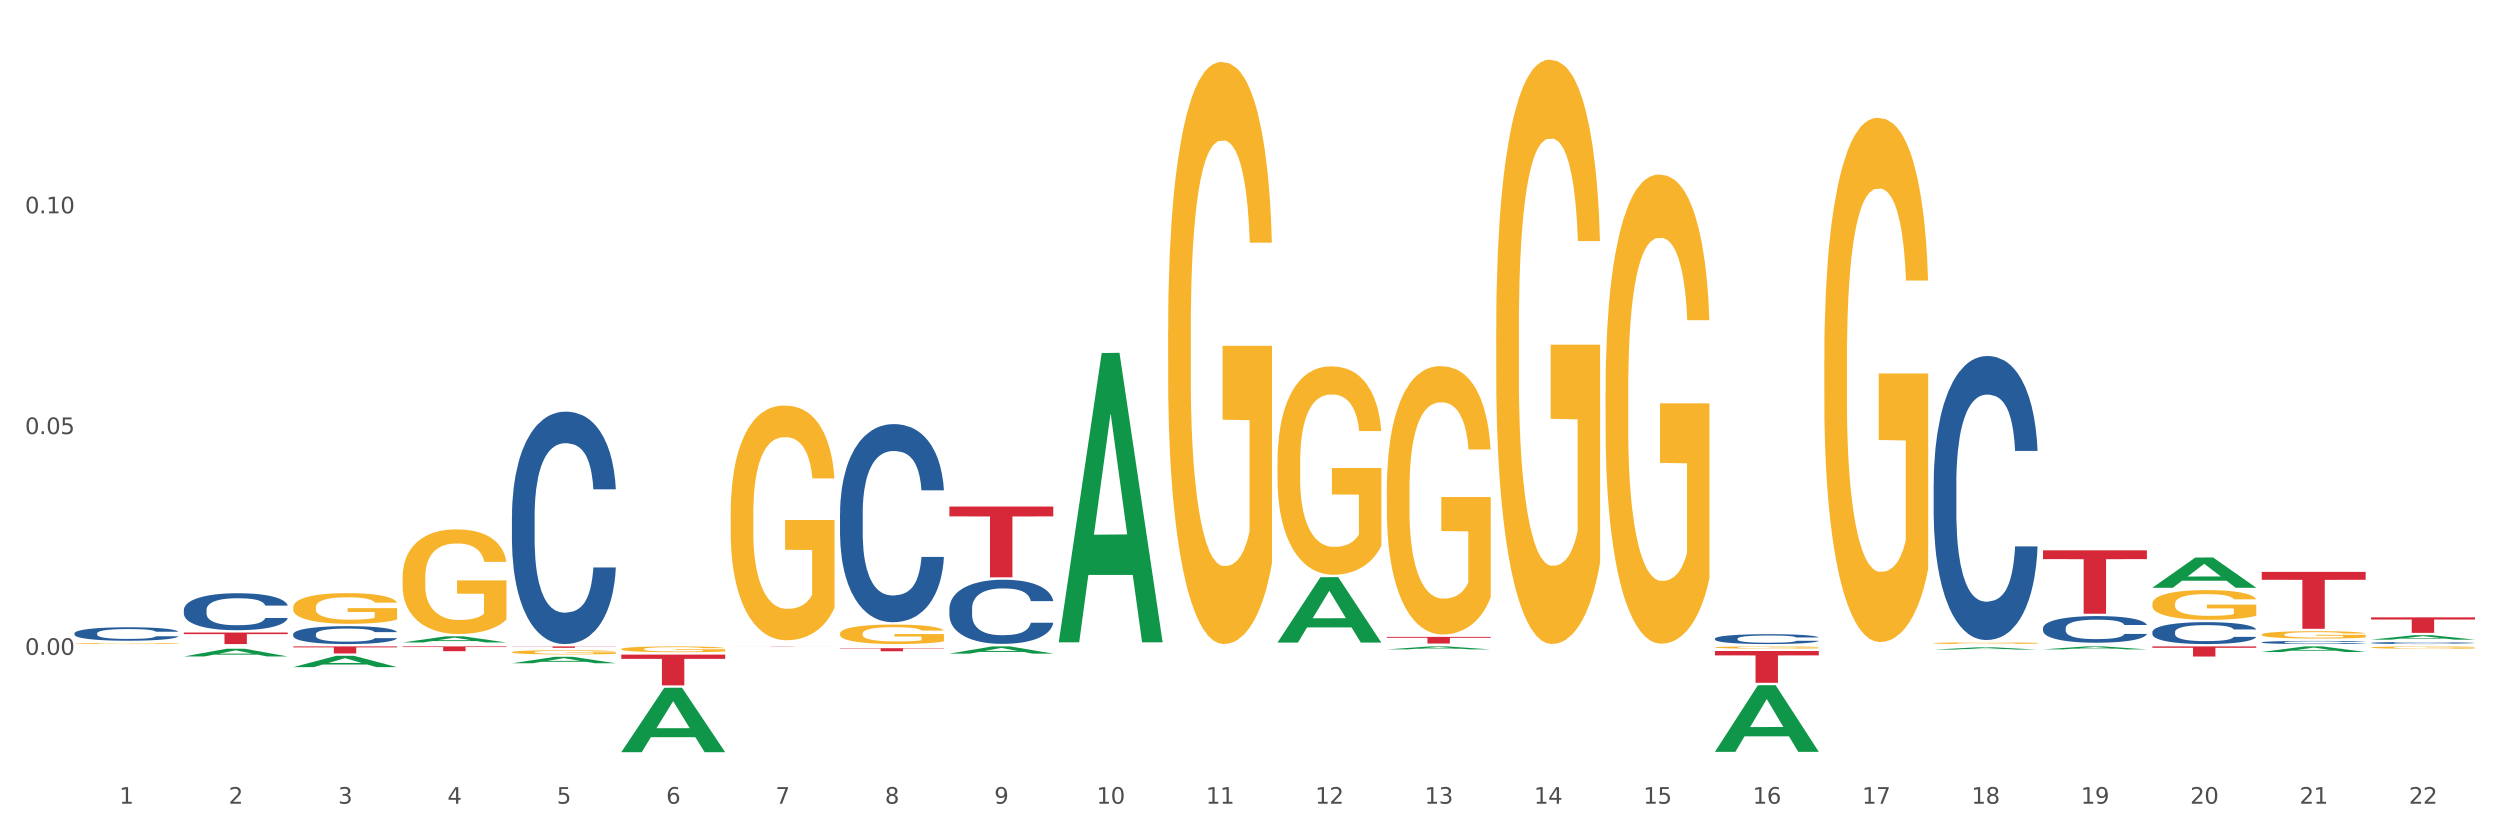 <?xml version="1.0" encoding="utf-8" standalone="no"?>
<!DOCTYPE svg PUBLIC "-//W3C//DTD SVG 1.1//EN"
  "http://www.w3.org/Graphics/SVG/1.1/DTD/svg11.dtd">
<svg xmlns:xlink="http://www.w3.org/1999/xlink" width="1080pt" height="360pt" viewBox="0 0 1080 360" xmlns="http://www.w3.org/2000/svg" version="1.1">
 <rect x="0" y="0" width="1080" height="360" fill="#333333" stroke="none"/>
 <defs>
  <style type="text/css">*{stroke-linejoin: round; stroke-linecap: butt}</style>
 </defs>
 <g id="figure_1">
  <g id="patch_1">
   <path d="M 0 360 
L 1080 360 
L 1080 0 
L 0 0 
z
" style="fill: #ffffff; stroke: #ffffff; stroke-linejoin: miter"/>
  </g>
  <g id="axes_1">
   <g id="matplotlib.axis_1">
    <g id="xtick_1">
     <g id="text_1">
      <!-- 1 -->
      <g style="fill: #4d4d4d" transform="translate(51.562 347.204) scale(0.096 -0.096)">
       <defs>
        <path id="DejaVuSans-31" d="M 794 531 
L 1825 531 
L 1825 4091 
L 703 3866 
L 703 4441 
L 1819 4666 
L 2450 4666 
L 2450 531 
L 3481 531 
L 3481 0 
L 794 0 
L 794 531 
z
" transform="scale(0.016)"/>
       </defs>
       <use xlink:href="#DejaVuSans-31"/>
      </g>
     </g>
    </g>
    <g id="xtick_2">
     <g id="text_2">
      <!-- 2 -->
      <g style="fill: #4d4d4d" transform="translate(98.807 347.204) scale(0.096 -0.096)">
       <defs>
        <path id="DejaVuSans-32" d="M 1228 531 
L 3431 531 
L 3431 0 
L 469 0 
L 469 531 
Q 828 903 1448 1529 
Q 2069 2156 2228 2338 
Q 2531 2678 2651 2914 
Q 2772 3150 2772 3378 
Q 2772 3750 2511 3984 
Q 2250 4219 1831 4219 
Q 1534 4219 1204 4116 
Q 875 4013 500 3803 
L 500 4441 
Q 881 4594 1212 4672 
Q 1544 4750 1819 4750 
Q 2544 4750 2975 4387 
Q 3406 4025 3406 3419 
Q 3406 3131 3298 2873 
Q 3191 2616 2906 2266 
Q 2828 2175 2409 1742 
Q 1991 1309 1228 531 
z
" transform="scale(0.016)"/>
       </defs>
       <use xlink:href="#DejaVuSans-32"/>
      </g>
     </g>
    </g>
    <g id="xtick_3">
     <g id="text_3">
      <!-- 3 -->
      <g style="fill: #4d4d4d" transform="translate(146.052 347.204) scale(0.096 -0.096)">
       <defs>
        <path id="DejaVuSans-33" d="M 2597 2516 
Q 3050 2419 3304 2112 
Q 3559 1806 3559 1356 
Q 3559 666 3084 287 
Q 2609 -91 1734 -91 
Q 1441 -91 1130 -33 
Q 819 25 488 141 
L 488 750 
Q 750 597 1062 519 
Q 1375 441 1716 441 
Q 2309 441 2620 675 
Q 2931 909 2931 1356 
Q 2931 1769 2642 2001 
Q 2353 2234 1838 2234 
L 1294 2234 
L 1294 2753 
L 1863 2753 
Q 2328 2753 2575 2939 
Q 2822 3125 2822 3475 
Q 2822 3834 2567 4026 
Q 2313 4219 1838 4219 
Q 1578 4219 1281 4162 
Q 984 4106 628 3988 
L 628 4550 
Q 988 4650 1302 4700 
Q 1616 4750 1894 4750 
Q 2613 4750 3031 4423 
Q 3450 4097 3450 3541 
Q 3450 3153 3228 2886 
Q 3006 2619 2597 2516 
z
" transform="scale(0.016)"/>
       </defs>
       <use xlink:href="#DejaVuSans-33"/>
      </g>
     </g>
    </g>
    <g id="xtick_4">
     <g id="text_4">
      <!-- 4 -->
      <g style="fill: #4d4d4d" transform="translate(193.297 347.204) scale(0.096 -0.096)">
       <defs>
        <path id="DejaVuSans-34" d="M 2419 4116 
L 825 1625 
L 2419 1625 
L 2419 4116 
z
M 2253 4666 
L 3047 4666 
L 3047 1625 
L 3713 1625 
L 3713 1100 
L 3047 1100 
L 3047 0 
L 2419 0 
L 2419 1100 
L 313 1100 
L 313 1709 
L 2253 4666 
z
" transform="scale(0.016)"/>
       </defs>
       <use xlink:href="#DejaVuSans-34"/>
      </g>
     </g>
    </g>
    <g id="xtick_5">
     <g id="text_5">
      <!-- 5 -->
      <g style="fill: #4d4d4d" transform="translate(240.542 347.204) scale(0.096 -0.096)">
       <defs>
        <path id="DejaVuSans-35" d="M 691 4666 
L 3169 4666 
L 3169 4134 
L 1269 4134 
L 1269 2991 
Q 1406 3038 1543 3061 
Q 1681 3084 1819 3084 
Q 2600 3084 3056 2656 
Q 3513 2228 3513 1497 
Q 3513 744 3044 326 
Q 2575 -91 1722 -91 
Q 1428 -91 1123 -41 
Q 819 9 494 109 
L 494 744 
Q 775 591 1075 516 
Q 1375 441 1709 441 
Q 2250 441 2565 725 
Q 2881 1009 2881 1497 
Q 2881 1984 2565 2268 
Q 2250 2553 1709 2553 
Q 1456 2553 1204 2497 
Q 953 2441 691 2322 
L 691 4666 
z
" transform="scale(0.016)"/>
       </defs>
       <use xlink:href="#DejaVuSans-35"/>
      </g>
     </g>
    </g>
    <g id="xtick_6">
     <g id="text_6">
      <!-- 6 -->
      <g style="fill: #4d4d4d" transform="translate(287.787 347.204) scale(0.096 -0.096)">
       <defs>
        <path id="DejaVuSans-36" d="M 2113 2584 
Q 1688 2584 1439 2293 
Q 1191 2003 1191 1497 
Q 1191 994 1439 701 
Q 1688 409 2113 409 
Q 2538 409 2786 701 
Q 3034 994 3034 1497 
Q 3034 2003 2786 2293 
Q 2538 2584 2113 2584 
z
M 3366 4563 
L 3366 3988 
Q 3128 4100 2886 4159 
Q 2644 4219 2406 4219 
Q 1781 4219 1451 3797 
Q 1122 3375 1075 2522 
Q 1259 2794 1537 2939 
Q 1816 3084 2150 3084 
Q 2853 3084 3261 2657 
Q 3669 2231 3669 1497 
Q 3669 778 3244 343 
Q 2819 -91 2113 -91 
Q 1303 -91 875 529 
Q 447 1150 447 2328 
Q 447 3434 972 4092 
Q 1497 4750 2381 4750 
Q 2619 4750 2861 4703 
Q 3103 4656 3366 4563 
z
" transform="scale(0.016)"/>
       </defs>
       <use xlink:href="#DejaVuSans-36"/>
      </g>
     </g>
    </g>
    <g id="xtick_7">
     <g id="text_7">
      <!-- 7 -->
      <g style="fill: #4d4d4d" transform="translate(335.032 347.204) scale(0.096 -0.096)">
       <defs>
        <path id="DejaVuSans-37" d="M 525 4666 
L 3525 4666 
L 3525 4397 
L 1831 0 
L 1172 0 
L 2766 4134 
L 525 4134 
L 525 4666 
z
" transform="scale(0.016)"/>
       </defs>
       <use xlink:href="#DejaVuSans-37"/>
      </g>
     </g>
    </g>
    <g id="xtick_8">
     <g id="text_8">
      <!-- 8 -->
      <g style="fill: #4d4d4d" transform="translate(382.276 347.204) scale(0.096 -0.096)">
       <defs>
        <path id="DejaVuSans-38" d="M 2034 2216 
Q 1584 2216 1326 1975 
Q 1069 1734 1069 1313 
Q 1069 891 1326 650 
Q 1584 409 2034 409 
Q 2484 409 2743 651 
Q 3003 894 3003 1313 
Q 3003 1734 2745 1975 
Q 2488 2216 2034 2216 
z
M 1403 2484 
Q 997 2584 770 2862 
Q 544 3141 544 3541 
Q 544 4100 942 4425 
Q 1341 4750 2034 4750 
Q 2731 4750 3128 4425 
Q 3525 4100 3525 3541 
Q 3525 3141 3298 2862 
Q 3072 2584 2669 2484 
Q 3125 2378 3379 2068 
Q 3634 1759 3634 1313 
Q 3634 634 3220 271 
Q 2806 -91 2034 -91 
Q 1263 -91 848 271 
Q 434 634 434 1313 
Q 434 1759 690 2068 
Q 947 2378 1403 2484 
z
M 1172 3481 
Q 1172 3119 1398 2916 
Q 1625 2713 2034 2713 
Q 2441 2713 2670 2916 
Q 2900 3119 2900 3481 
Q 2900 3844 2670 4047 
Q 2441 4250 2034 4250 
Q 1625 4250 1398 4047 
Q 1172 3844 1172 3481 
z
" transform="scale(0.016)"/>
       </defs>
       <use xlink:href="#DejaVuSans-38"/>
      </g>
     </g>
    </g>
    <g id="xtick_9">
     <g id="text_9">
      <!-- 9 -->
      <g style="fill: #4d4d4d" transform="translate(429.521 347.204) scale(0.096 -0.096)">
       <defs>
        <path id="DejaVuSans-39" d="M 703 97 
L 703 672 
Q 941 559 1184 500 
Q 1428 441 1663 441 
Q 2288 441 2617 861 
Q 2947 1281 2994 2138 
Q 2813 1869 2534 1725 
Q 2256 1581 1919 1581 
Q 1219 1581 811 2004 
Q 403 2428 403 3163 
Q 403 3881 828 4315 
Q 1253 4750 1959 4750 
Q 2769 4750 3195 4129 
Q 3622 3509 3622 2328 
Q 3622 1225 3098 567 
Q 2575 -91 1691 -91 
Q 1453 -91 1209 -44 
Q 966 3 703 97 
z
M 1959 2075 
Q 2384 2075 2632 2365 
Q 2881 2656 2881 3163 
Q 2881 3666 2632 3958 
Q 2384 4250 1959 4250 
Q 1534 4250 1286 3958 
Q 1038 3666 1038 3163 
Q 1038 2656 1286 2365 
Q 1534 2075 1959 2075 
z
" transform="scale(0.016)"/>
       </defs>
       <use xlink:href="#DejaVuSans-39"/>
      </g>
     </g>
    </g>
    <g id="xtick_10">
     <g id="text_10">
      <!-- 10 -->
      <g style="fill: #4d4d4d" transform="translate(473.712 347.204) scale(0.096 -0.096)">
       <defs>
        <path id="DejaVuSans-30" d="M 2034 4250 
Q 1547 4250 1301 3770 
Q 1056 3291 1056 2328 
Q 1056 1369 1301 889 
Q 1547 409 2034 409 
Q 2525 409 2770 889 
Q 3016 1369 3016 2328 
Q 3016 3291 2770 3770 
Q 2525 4250 2034 4250 
z
M 2034 4750 
Q 2819 4750 3233 4129 
Q 3647 3509 3647 2328 
Q 3647 1150 3233 529 
Q 2819 -91 2034 -91 
Q 1250 -91 836 529 
Q 422 1150 422 2328 
Q 422 3509 836 4129 
Q 1250 4750 2034 4750 
z
" transform="scale(0.016)"/>
       </defs>
       <use xlink:href="#DejaVuSans-31"/>
       <use xlink:href="#DejaVuSans-30" transform="translate(63.623 0)"/>
      </g>
     </g>
    </g>
    <g id="xtick_11">
     <g id="text_11">
      <!-- 11 -->
      <g style="fill: #4d4d4d" transform="translate(520.957 347.204) scale(0.096 -0.096)">
       <use xlink:href="#DejaVuSans-31"/>
       <use xlink:href="#DejaVuSans-31" transform="translate(63.623 0)"/>
      </g>
     </g>
    </g>
    <g id="xtick_12">
     <g id="text_12">
      <!-- 12 -->
      <g style="fill: #4d4d4d" transform="translate(568.202 347.204) scale(0.096 -0.096)">
       <use xlink:href="#DejaVuSans-31"/>
       <use xlink:href="#DejaVuSans-32" transform="translate(63.623 0)"/>
      </g>
     </g>
    </g>
    <g id="xtick_13">
     <g id="text_13">
      <!-- 13 -->
      <g style="fill: #4d4d4d" transform="translate(615.447 347.204) scale(0.096 -0.096)">
       <use xlink:href="#DejaVuSans-31"/>
       <use xlink:href="#DejaVuSans-33" transform="translate(63.623 0)"/>
      </g>
     </g>
    </g>
    <g id="xtick_14">
     <g id="text_14">
      <!-- 14 -->
      <g style="fill: #4d4d4d" transform="translate(662.692 347.204) scale(0.096 -0.096)">
       <use xlink:href="#DejaVuSans-31"/>
       <use xlink:href="#DejaVuSans-34" transform="translate(63.623 0)"/>
      </g>
     </g>
    </g>
    <g id="xtick_15">
     <g id="text_15">
      <!-- 15 -->
      <g style="fill: #4d4d4d" transform="translate(709.937 347.204) scale(0.096 -0.096)">
       <use xlink:href="#DejaVuSans-31"/>
       <use xlink:href="#DejaVuSans-35" transform="translate(63.623 0)"/>
      </g>
     </g>
    </g>
    <g id="xtick_16">
     <g id="text_16">
      <!-- 16 -->
      <g style="fill: #4d4d4d" transform="translate(757.181 347.204) scale(0.096 -0.096)">
       <use xlink:href="#DejaVuSans-31"/>
       <use xlink:href="#DejaVuSans-36" transform="translate(63.623 0)"/>
      </g>
     </g>
    </g>
    <g id="xtick_17">
     <g id="text_17">
      <!-- 17 -->
      <g style="fill: #4d4d4d" transform="translate(804.426 347.204) scale(0.096 -0.096)">
       <use xlink:href="#DejaVuSans-31"/>
       <use xlink:href="#DejaVuSans-37" transform="translate(63.623 0)"/>
      </g>
     </g>
    </g>
    <g id="xtick_18">
     <g id="text_18">
      <!-- 18 -->
      <g style="fill: #4d4d4d" transform="translate(851.671 347.204) scale(0.096 -0.096)">
       <use xlink:href="#DejaVuSans-31"/>
       <use xlink:href="#DejaVuSans-38" transform="translate(63.623 0)"/>
      </g>
     </g>
    </g>
    <g id="xtick_19">
     <g id="text_19">
      <!-- 19 -->
      <g style="fill: #4d4d4d" transform="translate(898.916 347.204) scale(0.096 -0.096)">
       <use xlink:href="#DejaVuSans-31"/>
       <use xlink:href="#DejaVuSans-39" transform="translate(63.623 0)"/>
      </g>
     </g>
    </g>
    <g id="xtick_20">
     <g id="text_20">
      <!-- 20 -->
      <g style="fill: #4d4d4d" transform="translate(946.161 347.204) scale(0.096 -0.096)">
       <use xlink:href="#DejaVuSans-32"/>
       <use xlink:href="#DejaVuSans-30" transform="translate(63.623 0)"/>
      </g>
     </g>
    </g>
    <g id="xtick_21">
     <g id="text_21">
      <!-- 21 -->
      <g style="fill: #4d4d4d" transform="translate(993.406 347.204) scale(0.096 -0.096)">
       <use xlink:href="#DejaVuSans-32"/>
       <use xlink:href="#DejaVuSans-31" transform="translate(63.623 0)"/>
      </g>
     </g>
    </g>
    <g id="xtick_22">
     <g id="text_22">
      <!-- 22 -->
      <g style="fill: #4d4d4d" transform="translate(1040.651 347.204) scale(0.096 -0.096)">
       <use xlink:href="#DejaVuSans-32"/>
       <use xlink:href="#DejaVuSans-32" transform="translate(63.623 0)"/>
      </g>
     </g>
    </g>
    <g id="xtick_23"/>
    <g id="xtick_24"/>
    <g id="xtick_25"/>
    <g id="xtick_26"/>
    <g id="xtick_27"/>
    <g id="xtick_28"/>
    <g id="xtick_29"/>
    <g id="xtick_30"/>
    <g id="xtick_31"/>
    <g id="xtick_32"/>
    <g id="xtick_33"/>
    <g id="xtick_34"/>
    <g id="xtick_35"/>
    <g id="xtick_36"/>
    <g id="xtick_37"/>
    <g id="xtick_38"/>
    <g id="xtick_39"/>
    <g id="xtick_40"/>
    <g id="xtick_41"/>
    <g id="xtick_42"/>
    <g id="xtick_43"/>
   </g>
   <g id="matplotlib.axis_2">
    <g id="ytick_1">
     <g id="text_23">
      <!-- 0.00 -->
      <g style="fill: #4d4d4d" transform="translate(10.8 282.893) scale(0.096 -0.096)">
       <defs>
        <path id="DejaVuSans-2e" d="M 684 794 
L 1344 794 
L 1344 0 
L 684 0 
L 684 794 
z
" transform="scale(0.016)"/>
       </defs>
       <use xlink:href="#DejaVuSans-30"/>
       <use xlink:href="#DejaVuSans-2e" transform="translate(63.623 0)"/>
       <use xlink:href="#DejaVuSans-30" transform="translate(95.41 0)"/>
       <use xlink:href="#DejaVuSans-30" transform="translate(159.033 0)"/>
      </g>
     </g>
    </g>
    <g id="ytick_2">
     <g id="text_24">
      <!-- 0.05 -->
      <g style="fill: #4d4d4d" transform="translate(10.8 187.526) scale(0.096 -0.096)">
       <use xlink:href="#DejaVuSans-30"/>
       <use xlink:href="#DejaVuSans-2e" transform="translate(63.623 0)"/>
       <use xlink:href="#DejaVuSans-30" transform="translate(95.41 0)"/>
       <use xlink:href="#DejaVuSans-35" transform="translate(159.033 0)"/>
      </g>
     </g>
    </g>
    <g id="ytick_3">
     <g id="text_25">
      <!-- 0.10 -->
      <g style="fill: #4d4d4d" transform="translate(10.8 92.16) scale(0.096 -0.096)">
       <use xlink:href="#DejaVuSans-30"/>
       <use xlink:href="#DejaVuSans-2e" transform="translate(63.623 0)"/>
       <use xlink:href="#DejaVuSans-31" transform="translate(95.41 0)"/>
       <use xlink:href="#DejaVuSans-30" transform="translate(159.033 0)"/>
      </g>
     </g>
    </g>
    <g id="ytick_4"/>
    <g id="ytick_5"/>
    <g id="ytick_6"/>
    <g id="ytick_7"/>
   </g>
   <g id="PolyCollection_1">
    <path d="M 929.828 253.891 
L 929.874 253.879 
L 948.382 240.846 
L 956.063 240.834 
L 974.71 253.916 
L 965.826 253.916 
L 961.801 250.869 
L 942.691 250.869 
L 942.552 250.918 
L 938.665 253.916 
L 929.828 253.916 
L 929.828 253.891 
L 945.097 249.051 
L 959.395 249.039 
L 952.315 243.622 
L 952.223 243.597 
L 952.13 243.634 
L 945.051 249.039 
L 945.097 249.051 
L 929.828 253.891 
z
" clip-path="url(#p514233c33e)" style="fill: #109648"/>
    <path d="M 79.42 283.593 
L 79.466 283.59 
L 97.974 280.243 
L 105.655 280.24 
L 124.303 283.599 
L 115.419 283.599 
L 111.393 282.817 
L 92.283 282.817 
L 92.144 282.829 
L 88.258 283.599 
L 79.42 283.599 
L 79.42 283.593 
L 94.689 282.35 
L 108.987 282.347 
L 101.907 280.956 
L 101.815 280.949 
L 101.722 280.959 
L 94.643 282.347 
L 94.689 282.35 
L 79.42 283.593 
z
" clip-path="url(#p514233c33e)" style="fill: #109648"/>
    <path d="M 1024.317 276.323 
L 1024.364 276.321 
L 1042.872 274.403 
L 1050.553 274.401 
L 1069.2 276.326 
L 1060.316 276.326 
L 1056.29 275.878 
L 1037.181 275.878 
L 1037.042 275.885 
L 1033.155 276.326 
L 1024.317 276.326 
L 1024.317 276.323 
L 1039.587 275.611 
L 1053.884 275.609 
L 1046.805 274.812 
L 1046.712 274.808 
L 1046.62 274.814 
L 1039.54 275.609 
L 1039.587 275.611 
L 1024.317 276.323 
z
" clip-path="url(#p514233c33e)" style="fill: #109648"/>
    <path d="M 977.072 281.652 
L 977.119 281.65 
L 995.627 279.248 
L 1003.308 279.245 
L 1021.955 281.657 
L 1013.071 281.657 
L 1009.046 281.095 
L 989.936 281.095 
L 989.797 281.104 
L 985.91 281.657 
L 977.072 281.657 
L 977.072 281.652 
L 992.342 280.76 
L 1006.64 280.758 
L 999.56 279.759 
L 999.468 279.755 
L 999.375 279.762 
L 992.296 280.758 
L 992.342 280.76 
L 977.072 281.652 
z
" clip-path="url(#p514233c33e)" style="fill: #109648"/>
    <path d="M 268.399 324.897 
L 268.446 324.871 
L 286.954 297.123 
L 294.635 297.096 
L 313.282 324.95 
L 304.398 324.95 
L 300.372 318.464 
L 281.263 318.464 
L 281.124 318.568 
L 277.237 324.95 
L 268.399 324.95 
L 268.399 324.897 
L 283.669 314.593 
L 297.966 314.567 
L 290.887 303.033 
L 290.794 302.981 
L 290.702 303.059 
L 283.622 314.567 
L 283.669 314.593 
L 268.399 324.897 
z
" clip-path="url(#p514233c33e)" style="fill: #109648"/>
    <path d="M 221.154 286.535 
L 221.201 286.532 
L 239.709 283.736 
L 247.39 283.733 
L 266.037 286.54 
L 257.153 286.54 
L 253.128 285.887 
L 234.018 285.887 
L 233.879 285.897 
L 229.992 286.54 
L 221.154 286.54 
L 221.154 286.535 
L 236.424 285.496 
L 250.722 285.494 
L 243.642 284.331 
L 243.55 284.326 
L 243.457 284.334 
L 236.378 285.494 
L 236.424 285.496 
L 221.154 286.535 
z
" clip-path="url(#p514233c33e)" style="fill: #109648"/>
    <path d="M 173.91 277.549 
L 173.956 277.547 
L 192.464 274.9 
L 200.145 274.898 
L 218.792 277.554 
L 209.908 277.554 
L 205.883 276.935 
L 186.773 276.935 
L 186.634 276.945 
L 182.747 277.554 
L 173.91 277.554 
L 173.91 277.549 
L 189.179 276.566 
L 203.477 276.564 
L 196.397 275.464 
L 196.305 275.459 
L 196.212 275.466 
L 189.133 276.564 
L 189.179 276.566 
L 173.91 277.549 
z
" clip-path="url(#p514233c33e)" style="fill: #109648"/>
    <path d="M 126.665 288.203 
L 126.711 288.198 
L 145.219 283.308 
L 152.9 283.304 
L 171.547 288.212 
L 162.663 288.212 
L 158.638 287.069 
L 139.528 287.069 
L 139.389 287.088 
L 135.502 288.212 
L 126.665 288.212 
L 126.665 288.203 
L 141.934 286.387 
L 156.232 286.382 
L 149.152 284.35 
L 149.06 284.341 
L 148.967 284.355 
L 141.888 286.382 
L 141.934 286.387 
L 126.665 288.203 
z
" clip-path="url(#p514233c33e)" style="fill: #109648"/>
    <path d="M 410.134 282.367 
L 410.18 282.364 
L 428.689 279.248 
L 436.37 279.245 
L 455.017 282.373 
L 446.133 282.373 
L 442.107 281.645 
L 422.997 281.645 
L 422.858 281.657 
L 418.972 282.373 
L 410.134 282.373 
L 410.134 282.367 
L 425.403 281.21 
L 439.701 281.207 
L 432.622 279.912 
L 432.529 279.906 
L 432.437 279.915 
L 425.357 281.207 
L 425.403 281.21 
L 410.134 282.367 
z
" clip-path="url(#p514233c33e)" style="fill: #109648"/>
    <path d="M 457.379 277.266 
L 457.425 277.148 
L 475.933 152.521 
L 483.614 152.403 
L 502.262 277.501 
L 493.378 277.501 
L 489.352 248.37 
L 470.242 248.37 
L 470.103 248.84 
L 466.217 277.501 
L 457.379 277.501 
L 457.379 277.266 
L 472.648 230.986 
L 486.946 230.868 
L 479.866 179.067 
L 479.774 178.832 
L 479.681 179.185 
L 472.602 230.868 
L 472.648 230.986 
L 457.379 277.266 
z
" clip-path="url(#p514233c33e)" style="fill: #109648"/>
    <path d="M 551.869 277.559 
L 551.915 277.533 
L 570.423 249.349 
L 578.104 249.322 
L 596.751 277.612 
L 587.867 277.612 
L 583.842 271.025 
L 564.732 271.025 
L 564.593 271.131 
L 560.706 277.612 
L 551.869 277.612 
L 551.869 277.559 
L 567.138 267.093 
L 581.436 267.067 
L 574.356 255.352 
L 574.264 255.299 
L 574.171 255.379 
L 567.092 267.067 
L 567.138 267.093 
L 551.869 277.559 
z
" clip-path="url(#p514233c33e)" style="fill: #109648"/>
    <path d="M 599.113 280.55 
L 599.16 280.548 
L 617.668 279.247 
L 625.349 279.245 
L 643.996 280.552 
L 635.112 280.552 
L 631.087 280.248 
L 611.977 280.248 
L 611.838 280.253 
L 607.951 280.552 
L 599.113 280.552 
L 599.113 280.55 
L 614.383 280.066 
L 628.681 280.065 
L 621.601 279.524 
L 621.509 279.521 
L 621.416 279.525 
L 614.337 280.065 
L 614.383 280.066 
L 599.113 280.55 
z
" clip-path="url(#p514233c33e)" style="fill: #109648"/>
    <path d="M 835.338 280.64 
L 835.384 280.639 
L 853.892 279.645 
L 861.573 279.644 
L 880.221 280.642 
L 871.337 280.642 
L 867.311 280.409 
L 848.201 280.409 
L 848.062 280.413 
L 844.176 280.642 
L 835.338 280.642 
L 835.338 280.64 
L 850.607 280.271 
L 864.905 280.27 
L 857.825 279.856 
L 857.733 279.855 
L 857.64 279.857 
L 850.561 280.27 
L 850.607 280.271 
L 835.338 280.64 
z
" clip-path="url(#p514233c33e)" style="fill: #109648"/>
    <path d="M 882.583 280.532 
L 882.629 280.53 
L 901.137 279.247 
L 908.818 279.245 
L 927.465 280.534 
L 918.581 280.534 
L 914.556 280.234 
L 895.446 280.234 
L 895.307 280.239 
L 891.42 280.534 
L 882.583 280.534 
L 882.583 280.532 
L 897.852 280.055 
L 912.15 280.054 
L 905.07 279.52 
L 904.978 279.518 
L 904.885 279.521 
L 897.806 280.054 
L 897.852 280.055 
L 882.583 280.532 
z
" clip-path="url(#p514233c33e)" style="fill: #109648"/>
    <path d="M 740.848 324.751 
L 740.894 324.724 
L 759.403 296.023 
L 767.084 295.996 
L 785.731 324.805 
L 776.847 324.805 
L 772.821 318.096 
L 753.711 318.096 
L 753.573 318.204 
L 749.686 324.805 
L 740.848 324.805 
L 740.848 324.751 
L 756.117 314.093 
L 770.415 314.066 
L 763.336 302.136 
L 763.243 302.082 
L 763.151 302.163 
L 756.071 314.066 
L 756.117 314.093 
L 740.848 324.751 
z
" clip-path="url(#p514233c33e)" style="fill: #109648"/>
    <path d="M 32.175 278.004 
L 32.228 278.003 
L 32.228 277.99 
L 32.334 277.978 
L 32.864 277.949 
L 33.659 277.925 
L 34.242 277.912 
L 34.825 277.901 
L 35.513 277.891 
L 36.361 277.88 
L 37.898 277.864 
L 38.852 277.856 
L 40.018 277.848 
L 42.137 277.835 
L 43.674 277.828 
L 45.264 277.823 
L 47.86 277.816 
L 49.556 277.813 
L 51.357 277.81 
L 53.53 277.809 
L 55.173 277.808 
L 58.776 277.81 
L 61.849 277.813 
L 63.333 277.816 
L 65.241 277.82 
L 66.248 277.823 
L 67.89 277.83 
L 69.586 277.838 
L 70.752 277.845 
L 72.5 277.858 
L 73.825 277.871 
L 75.044 277.887 
L 75.68 277.898 
L 76.157 277.909 
L 76.581 277.921 
L 77.005 277.94 
L 67.466 277.94 
L 67.095 277.926 
L 66.513 277.913 
L 65.665 277.901 
L 64.923 277.893 
L 63.651 277.884 
L 62.485 277.878 
L 61.267 277.873 
L 59.783 277.869 
L 58.617 277.867 
L 56.974 277.866 
L 53.742 277.866 
L 51.569 277.869 
L 50.086 277.873 
L 49.132 277.876 
L 48.284 277.88 
L 47.33 277.886 
L 46.217 277.894 
L 45.423 277.901 
L 44.628 277.91 
L 43.992 277.92 
L 43.409 277.93 
L 42.932 277.942 
L 42.561 277.954 
L 42.243 277.969 
L 41.978 277.993 
L 41.978 278.046 
L 42.084 278.058 
L 42.349 278.074 
L 42.667 278.086 
L 43.197 278.1 
L 43.674 278.11 
L 44.575 278.124 
L 45.581 278.135 
L 46.376 278.143 
L 47.171 278.149 
L 48.549 278.157 
L 50.086 278.164 
L 51.41 278.168 
L 53.212 278.172 
L 54.431 278.174 
L 55.491 278.175 
L 58.087 278.175 
L 59.942 278.173 
L 62.008 278.171 
L 63.598 278.167 
L 64.923 278.163 
L 66.407 278.156 
L 67.36 278.15 
L 67.36 278.069 
L 55.703 278.068 
L 55.703 278.015 
L 77.058 278.015 
L 77.058 278.172 
L 76.157 278.18 
L 75.15 278.188 
L 74.09 278.194 
L 72.5 278.202 
L 70.593 278.21 
L 68.897 278.216 
L 67.095 278.22 
L 64.976 278.224 
L 62.22 278.228 
L 60.525 278.23 
L 58.405 278.231 
L 55.915 278.231 
L 53.742 278.231 
L 51.622 278.229 
L 49.397 278.225 
L 47.224 278.22 
L 45.581 278.215 
L 43.939 278.209 
L 42.19 278.201 
L 40.812 278.193 
L 39.753 278.186 
L 38.587 278.177 
L 37.315 278.166 
L 36.361 278.155 
L 35.513 278.144 
L 34.613 278.131 
L 33.977 278.119 
L 33.341 278.104 
L 32.97 278.092 
L 32.546 278.075 
L 32.228 278.051 
L 32.175 278.004 
z
" clip-path="url(#p514233c33e)" style="fill: #f7b32b"/>
    <path d="M 551.869 199.872 
L 551.922 199.789 
L 551.922 196.829 
L 552.028 194.28 
L 552.557 188.112 
L 553.352 183.013 
L 553.935 180.299 
L 554.518 178.079 
L 555.207 175.859 
L 556.055 173.556 
L 557.592 170.184 
L 558.545 168.458 
L 559.711 166.648 
L 561.831 164.017 
L 563.367 162.537 
L 564.957 161.303 
L 567.554 159.823 
L 569.249 159.165 
L 571.051 158.671 
L 573.224 158.343 
L 574.866 158.26 
L 578.47 158.507 
L 581.543 159.247 
L 583.027 159.823 
L 584.934 160.81 
L 585.941 161.468 
L 587.584 162.783 
L 589.28 164.51 
L 590.445 165.99 
L 592.194 168.786 
L 593.519 171.582 
L 594.738 175.036 
L 595.374 177.421 
L 595.85 179.642 
L 596.274 182.191 
L 596.698 186.22 
L 587.16 186.22 
L 586.789 183.342 
L 586.206 180.628 
L 585.358 177.997 
L 584.617 176.352 
L 583.345 174.296 
L 582.179 172.981 
L 580.96 171.994 
L 579.476 171.171 
L 578.311 170.76 
L 576.668 170.431 
L 573.436 170.513 
L 571.263 171.171 
L 569.779 171.994 
L 568.825 172.734 
L 567.978 173.556 
L 567.024 174.707 
L 565.911 176.434 
L 565.116 177.997 
L 564.321 179.971 
L 563.685 181.944 
L 563.103 184.247 
L 562.626 186.714 
L 562.255 189.263 
L 561.937 192.388 
L 561.672 197.569 
L 561.672 208.835 
L 561.778 211.385 
L 562.043 214.756 
L 562.361 217.306 
L 562.891 220.348 
L 563.367 222.404 
L 564.268 225.365 
L 565.275 227.832 
L 566.07 229.394 
L 566.865 230.71 
L 568.243 232.519 
L 569.779 233.999 
L 571.104 234.904 
L 572.906 235.726 
L 574.124 236.055 
L 575.184 236.22 
L 577.781 236.22 
L 579.635 235.973 
L 581.702 235.397 
L 583.292 234.657 
L 584.617 233.753 
L 586.1 232.272 
L 587.054 230.874 
L 587.054 213.687 
L 575.396 213.605 
L 575.396 202.174 
L 596.751 202.174 
L 596.751 235.726 
L 595.85 237.453 
L 594.844 239.016 
L 593.784 240.414 
L 592.194 242.141 
L 590.286 243.785 
L 588.591 244.937 
L 586.789 245.924 
L 584.67 246.828 
L 581.914 247.651 
L 580.218 247.979 
L 578.099 248.226 
L 575.608 248.308 
L 573.436 248.144 
L 571.316 247.733 
L 569.09 246.993 
L 566.918 245.924 
L 565.275 244.854 
L 563.632 243.539 
L 561.884 241.812 
L 560.506 240.167 
L 559.446 238.687 
L 558.28 236.795 
L 557.009 234.328 
L 556.055 232.108 
L 555.207 229.805 
L 554.306 226.845 
L 553.67 224.296 
L 553.034 221.088 
L 552.663 218.704 
L 552.24 215.003 
L 551.922 209.822 
L 551.869 199.872 
z
" clip-path="url(#p514233c33e)" style="fill: #f7b32b"/>
    <path d="M 599.113 211.744 
L 599.166 211.638 
L 599.166 207.826 
L 599.272 204.543 
L 599.802 196.601 
L 600.597 190.035 
L 601.18 186.541 
L 601.763 183.681 
L 602.452 180.822 
L 603.3 177.857 
L 604.836 173.515 
L 605.79 171.292 
L 606.956 168.962 
L 609.076 165.573 
L 610.612 163.667 
L 612.202 162.079 
L 614.799 160.173 
L 616.494 159.325 
L 618.296 158.69 
L 620.469 158.266 
L 622.111 158.161 
L 625.715 158.478 
L 628.788 159.431 
L 630.272 160.173 
L 632.179 161.443 
L 633.186 162.29 
L 634.829 163.985 
L 636.525 166.209 
L 637.69 168.115 
L 639.439 171.715 
L 640.764 175.316 
L 641.983 179.763 
L 642.618 182.834 
L 643.095 185.693 
L 643.519 188.976 
L 643.943 194.165 
L 634.405 194.165 
L 634.034 190.459 
L 633.451 186.964 
L 632.603 183.576 
L 631.861 181.458 
L 630.59 178.81 
L 629.424 177.116 
L 628.205 175.845 
L 626.721 174.786 
L 625.556 174.257 
L 623.913 173.833 
L 620.68 173.939 
L 618.508 174.786 
L 617.024 175.845 
L 616.07 176.798 
L 615.222 177.857 
L 614.269 179.34 
L 613.156 181.564 
L 612.361 183.576 
L 611.566 186.117 
L 610.93 188.659 
L 610.347 191.624 
L 609.87 194.8 
L 609.5 198.083 
L 609.182 202.107 
L 608.917 208.779 
L 608.917 223.287 
L 609.023 226.569 
L 609.288 230.911 
L 609.606 234.194 
L 610.135 238.112 
L 610.612 240.759 
L 611.513 244.572 
L 612.52 247.748 
L 613.315 249.76 
L 614.11 251.455 
L 615.487 253.785 
L 617.024 255.691 
L 618.349 256.856 
L 620.151 257.914 
L 621.369 258.338 
L 622.429 258.55 
L 625.026 258.55 
L 626.88 258.232 
L 628.947 257.491 
L 630.537 256.538 
L 631.861 255.373 
L 633.345 253.467 
L 634.299 251.667 
L 634.299 229.534 
L 622.641 229.428 
L 622.641 214.709 
L 643.996 214.709 
L 643.996 257.914 
L 643.095 260.138 
L 642.088 262.15 
L 641.029 263.951 
L 639.439 266.174 
L 637.531 268.292 
L 635.836 269.775 
L 634.034 271.046 
L 631.914 272.21 
L 629.159 273.269 
L 627.463 273.693 
L 625.344 274.011 
L 622.853 274.117 
L 620.68 273.905 
L 618.561 273.375 
L 616.335 272.422 
L 614.163 271.046 
L 612.52 269.669 
L 610.877 267.975 
L 609.129 265.751 
L 607.751 263.633 
L 606.691 261.727 
L 605.525 259.291 
L 604.254 256.114 
L 603.3 253.255 
L 602.452 250.29 
L 601.551 246.478 
L 600.915 243.195 
L 600.279 239.065 
L 599.908 235.994 
L 599.484 231.229 
L 599.166 224.557 
L 599.113 211.744 
z
" clip-path="url(#p514233c33e)" style="fill: #f7b32b"/>
    <path d="M 646.358 142.427 
L 646.411 142.196 
L 646.411 133.896 
L 646.517 126.748 
L 647.047 109.456 
L 647.842 95.16 
L 648.425 87.552 
L 649.008 81.326 
L 649.697 75.101 
L 650.545 68.645 
L 652.081 59.192 
L 653.035 54.35 
L 654.201 49.277 
L 656.321 41.899 
L 657.857 37.749 
L 659.447 34.291 
L 662.043 30.14 
L 663.739 28.296 
L 665.541 26.912 
L 667.713 25.99 
L 669.356 25.759 
L 672.959 26.451 
L 676.033 28.526 
L 677.517 30.14 
L 679.424 32.907 
L 680.431 34.752 
L 682.074 38.441 
L 683.769 43.283 
L 684.935 47.433 
L 686.684 55.272 
L 688.009 63.112 
L 689.227 72.795 
L 689.863 79.482 
L 690.34 85.707 
L 690.764 92.855 
L 691.188 104.153 
L 681.65 104.153 
L 681.279 96.083 
L 680.696 88.474 
L 679.848 81.096 
L 679.106 76.484 
L 677.835 70.72 
L 676.669 67.031 
L 675.45 64.264 
L 673.966 61.959 
L 672.8 60.806 
L 671.158 59.884 
L 667.925 60.114 
L 665.753 61.959 
L 664.269 64.264 
L 663.315 66.339 
L 662.467 68.645 
L 661.514 71.873 
L 660.401 76.715 
L 659.606 81.096 
L 658.811 86.629 
L 658.175 92.163 
L 657.592 98.619 
L 657.115 105.536 
L 656.744 112.684 
L 656.426 121.445 
L 656.162 135.971 
L 656.162 167.559 
L 656.268 174.706 
L 656.532 184.16 
L 656.85 191.307 
L 657.38 199.838 
L 657.857 205.603 
L 658.758 213.903 
L 659.765 220.82 
L 660.56 225.201 
L 661.355 228.89 
L 662.732 233.962 
L 664.269 238.113 
L 665.594 240.649 
L 667.395 242.955 
L 668.614 243.877 
L 669.674 244.338 
L 672.271 244.338 
L 674.125 243.646 
L 676.192 242.032 
L 677.782 239.957 
L 679.106 237.421 
L 680.59 233.271 
L 681.544 229.351 
L 681.544 181.162 
L 669.886 180.932 
L 669.886 148.883 
L 691.241 148.883 
L 691.241 242.955 
L 690.34 247.796 
L 689.333 252.177 
L 688.274 256.097 
L 686.684 260.939 
L 684.776 265.55 
L 683.081 268.778 
L 681.279 271.545 
L 679.159 274.081 
L 676.404 276.387 
L 674.708 277.309 
L 672.588 278.001 
L 670.098 278.231 
L 667.925 277.77 
L 665.806 276.617 
L 663.58 274.542 
L 661.408 271.545 
L 659.765 268.548 
L 658.122 264.858 
L 656.374 260.017 
L 654.996 255.405 
L 653.936 251.255 
L 652.77 245.952 
L 651.498 239.035 
L 650.545 232.81 
L 649.697 226.354 
L 648.796 218.053 
L 648.16 210.906 
L 647.524 201.913 
L 647.153 195.227 
L 646.729 184.851 
L 646.411 170.326 
L 646.358 142.427 
z
" clip-path="url(#p514233c33e)" style="fill: #f7b32b"/>
    <path d="M 693.603 169.049 
L 693.656 168.864 
L 693.656 162.2 
L 693.762 156.461 
L 694.292 142.577 
L 695.087 131.099 
L 695.67 124.99 
L 696.253 119.992 
L 696.942 114.993 
L 697.789 109.81 
L 699.326 102.22 
L 700.28 98.332 
L 701.446 94.26 
L 703.565 88.336 
L 705.102 85.003 
L 706.692 82.227 
L 709.288 78.894 
L 710.984 77.413 
L 712.786 76.303 
L 714.958 75.562 
L 716.601 75.377 
L 720.204 75.932 
L 723.278 77.598 
L 724.761 78.894 
L 726.669 81.116 
L 727.676 82.597 
L 729.319 85.559 
L 731.014 89.446 
L 732.18 92.779 
L 733.929 99.073 
L 735.253 105.367 
L 736.472 113.142 
L 737.108 118.511 
L 737.585 123.509 
L 738.009 129.248 
L 738.433 138.319 
L 728.895 138.319 
L 728.524 131.839 
L 727.941 125.73 
L 727.093 119.806 
L 726.351 116.104 
L 725.079 111.476 
L 723.914 108.514 
L 722.695 106.292 
L 721.211 104.441 
L 720.045 103.516 
L 718.403 102.775 
L 715.17 102.96 
L 712.998 104.441 
L 711.514 106.292 
L 710.56 107.959 
L 709.712 109.81 
L 708.758 112.402 
L 707.646 116.289 
L 706.851 119.806 
L 706.056 124.249 
L 705.42 128.692 
L 704.837 133.876 
L 704.36 139.429 
L 703.989 145.168 
L 703.671 152.203 
L 703.406 163.866 
L 703.406 189.227 
L 703.512 194.966 
L 703.777 202.556 
L 704.095 208.295 
L 704.625 215.145 
L 705.102 219.773 
L 706.003 226.437 
L 707.01 231.991 
L 707.805 235.508 
L 708.599 238.47 
L 709.977 242.543 
L 711.514 245.875 
L 712.839 247.911 
L 714.64 249.763 
L 715.859 250.503 
L 716.919 250.873 
L 719.515 250.873 
L 721.37 250.318 
L 723.437 249.022 
L 725.026 247.356 
L 726.351 245.32 
L 727.835 241.987 
L 728.789 238.84 
L 728.789 200.15 
L 717.131 199.965 
L 717.131 174.232 
L 738.486 174.232 
L 738.486 249.763 
L 737.585 253.65 
L 736.578 257.167 
L 735.518 260.315 
L 733.929 264.202 
L 732.021 267.905 
L 730.325 270.496 
L 728.524 272.718 
L 726.404 274.754 
L 723.649 276.605 
L 721.953 277.346 
L 719.833 277.901 
L 717.343 278.086 
L 715.17 277.716 
L 713.051 276.79 
L 710.825 275.124 
L 708.652 272.718 
L 707.01 270.311 
L 705.367 267.349 
L 703.618 263.462 
L 702.241 259.759 
L 701.181 256.427 
L 700.015 252.169 
L 698.743 246.615 
L 697.789 241.617 
L 696.942 236.434 
L 696.041 229.769 
L 695.405 224.03 
L 694.769 216.811 
L 694.398 211.442 
L 693.974 203.112 
L 693.656 191.449 
L 693.603 169.049 
z
" clip-path="url(#p514233c33e)" style="fill: #f7b32b"/>
    <path d="M 882.583 271.317 
L 882.636 271.306 
L 882.636 271.012 
L 882.795 270.613 
L 883.379 269.877 
L 884.121 269.32 
L 885.395 268.669 
L 886.084 268.396 
L 886.986 268.091 
L 888.843 267.597 
L 890.965 267.177 
L 892.451 266.946 
L 893.565 266.799 
L 896.058 266.536 
L 897.491 266.42 
L 898.976 266.326 
L 900.249 266.263 
L 902.371 266.189 
L 904.069 266.158 
L 906.032 266.147 
L 907.677 266.158 
L 909.852 266.2 
L 913.035 266.326 
L 914.255 266.399 
L 915.9 266.525 
L 917.598 266.693 
L 918.977 266.862 
L 920.569 267.103 
L 922.213 267.418 
L 923.805 267.818 
L 924.919 268.186 
L 925.821 268.574 
L 926.617 269.047 
L 927.2 269.562 
L 927.465 269.993 
L 917.757 269.993 
L 917.491 269.604 
L 916.961 269.184 
L 916.43 268.9 
L 915.847 268.669 
L 914.945 268.406 
L 914.149 268.238 
L 912.823 268.038 
L 911.603 267.912 
L 910.595 267.839 
L 909.374 267.776 
L 906.775 267.713 
L 904.918 267.713 
L 903.751 267.734 
L 902.318 267.786 
L 901.098 267.86 
L 899.666 267.986 
L 898.552 268.122 
L 897.438 268.301 
L 896.801 268.427 
L 895.846 268.658 
L 895.209 268.848 
L 894.36 269.173 
L 893.883 269.404 
L 893.034 270.003 
L 892.663 270.445 
L 892.504 270.749 
L 892.398 271.086 
L 892.398 272.725 
L 892.716 273.46 
L 892.981 273.776 
L 893.406 274.133 
L 894.201 274.595 
L 895.368 275.047 
L 896.589 275.373 
L 897.597 275.572 
L 898.552 275.72 
L 899.507 275.835 
L 900.674 275.94 
L 901.629 276.003 
L 903.061 276.066 
L 904.759 276.098 
L 906.085 276.098 
L 908.791 276.045 
L 910.011 275.993 
L 911.178 275.919 
L 912.451 275.804 
L 913.459 275.678 
L 914.043 275.583 
L 914.998 275.383 
L 915.741 275.173 
L 916.377 274.931 
L 916.802 274.721 
L 917.279 274.406 
L 917.651 274.049 
L 917.757 273.86 
L 927.465 273.86 
L 927.253 274.238 
L 926.882 274.606 
L 926.139 275.1 
L 925.555 275.383 
L 924.654 275.73 
L 923.699 276.024 
L 922.372 276.35 
L 921.152 276.592 
L 919.879 276.802 
L 918.499 276.991 
L 916.006 277.254 
L 915.104 277.327 
L 913.194 277.453 
L 911.709 277.527 
L 909.534 277.6 
L 907.305 277.642 
L 904.971 277.653 
L 902.902 277.632 
L 900.621 277.569 
L 899.188 277.506 
L 897.597 277.411 
L 895.74 277.264 
L 893.989 277.086 
L 892.344 276.875 
L 890.806 276.634 
L 889.373 276.361 
L 887.517 275.909 
L 886.137 275.467 
L 885.129 275.058 
L 884.44 274.711 
L 883.75 274.269 
L 883.379 273.965 
L 882.795 273.229 
L 882.583 272.546 
L 882.583 271.317 
z
" clip-path="url(#p514233c33e)" style="fill: #255c99"/>
    <path d="M 1024.317 277.741 
L 1024.37 277.74 
L 1024.37 277.717 
L 1024.53 277.686 
L 1025.113 277.629 
L 1025.856 277.586 
L 1027.129 277.536 
L 1027.819 277.514 
L 1028.721 277.491 
L 1030.578 277.453 
L 1032.7 277.42 
L 1034.185 277.402 
L 1035.299 277.391 
L 1037.793 277.37 
L 1039.225 277.361 
L 1040.711 277.354 
L 1041.984 277.349 
L 1044.106 277.344 
L 1045.804 277.341 
L 1047.767 277.34 
L 1049.411 277.341 
L 1051.586 277.344 
L 1054.77 277.354 
L 1055.99 277.36 
L 1057.634 277.37 
L 1059.332 277.383 
L 1060.712 277.396 
L 1062.303 277.414 
L 1063.948 277.439 
L 1065.539 277.47 
L 1066.653 277.498 
L 1067.555 277.528 
L 1068.351 277.565 
L 1068.935 277.605 
L 1069.2 277.638 
L 1059.491 277.638 
L 1059.226 277.608 
L 1058.696 277.575 
L 1058.165 277.553 
L 1057.581 277.536 
L 1056.68 277.515 
L 1055.884 277.502 
L 1054.557 277.487 
L 1053.337 277.477 
L 1052.329 277.471 
L 1051.109 277.466 
L 1048.509 277.462 
L 1046.653 277.462 
L 1045.485 277.463 
L 1044.053 277.467 
L 1042.833 277.473 
L 1041.4 277.483 
L 1040.286 277.493 
L 1039.172 277.507 
L 1038.536 277.517 
L 1037.581 277.535 
L 1036.944 277.549 
L 1036.095 277.575 
L 1035.618 277.593 
L 1034.769 277.639 
L 1034.397 277.673 
L 1034.238 277.697 
L 1034.132 277.723 
L 1034.132 277.85 
L 1034.45 277.907 
L 1034.716 277.931 
L 1035.14 277.959 
L 1035.936 277.995 
L 1037.103 278.03 
L 1038.323 278.055 
L 1039.331 278.07 
L 1040.286 278.082 
L 1041.241 278.091 
L 1042.408 278.099 
L 1043.363 278.104 
L 1044.796 278.109 
L 1046.493 278.111 
L 1047.82 278.111 
L 1050.525 278.107 
L 1051.746 278.103 
L 1052.913 278.097 
L 1054.186 278.088 
L 1055.194 278.078 
L 1055.778 278.071 
L 1056.733 278.056 
L 1057.475 278.039 
L 1058.112 278.021 
L 1058.536 278.004 
L 1059.014 277.98 
L 1059.385 277.952 
L 1059.491 277.938 
L 1069.2 277.938 
L 1068.988 277.967 
L 1068.616 277.995 
L 1067.874 278.034 
L 1067.29 278.056 
L 1066.388 278.082 
L 1065.433 278.105 
L 1064.107 278.131 
L 1062.887 278.149 
L 1061.613 278.166 
L 1060.234 278.18 
L 1057.741 278.2 
L 1056.839 278.206 
L 1054.929 278.216 
L 1053.443 278.222 
L 1051.268 278.227 
L 1049.04 278.231 
L 1046.706 278.231 
L 1044.637 278.23 
L 1042.355 278.225 
L 1040.923 278.22 
L 1039.331 278.213 
L 1037.474 278.201 
L 1035.724 278.187 
L 1034.079 278.171 
L 1032.541 278.152 
L 1031.108 278.131 
L 1029.251 278.096 
L 1027.872 278.062 
L 1026.864 278.03 
L 1026.174 278.004 
L 1025.485 277.969 
L 1025.113 277.946 
L 1024.53 277.889 
L 1024.317 277.836 
L 1024.317 277.741 
z
" clip-path="url(#p514233c33e)" style="fill: #255c99"/>
    <path d="M 977.072 277.484 
L 977.126 277.483 
L 977.126 277.448 
L 977.285 277.401 
L 977.868 277.315 
L 978.611 277.249 
L 979.884 277.172 
L 980.574 277.14 
L 981.476 277.104 
L 983.333 277.046 
L 985.455 276.996 
L 986.94 276.969 
L 988.054 276.951 
L 990.548 276.921 
L 991.98 276.907 
L 993.466 276.896 
L 994.739 276.888 
L 996.861 276.88 
L 998.559 276.876 
L 1000.522 276.875 
L 1002.166 276.876 
L 1004.342 276.881 
L 1007.525 276.896 
L 1008.745 276.904 
L 1010.39 276.919 
L 1012.087 276.939 
L 1013.467 276.959 
L 1015.058 276.987 
L 1016.703 277.025 
L 1018.294 277.072 
L 1019.409 277.115 
L 1020.31 277.161 
L 1021.106 277.217 
L 1021.69 277.277 
L 1021.955 277.328 
L 1012.246 277.328 
L 1011.981 277.282 
L 1011.451 277.233 
L 1010.92 277.199 
L 1010.337 277.172 
L 1009.435 277.141 
L 1008.639 277.121 
L 1007.313 277.098 
L 1006.092 277.083 
L 1005.084 277.074 
L 1003.864 277.067 
L 1001.265 277.059 
L 999.408 277.059 
L 998.241 277.062 
L 996.808 277.068 
L 995.588 277.077 
L 994.155 277.092 
L 993.041 277.108 
L 991.927 277.129 
L 991.291 277.144 
L 990.336 277.171 
L 989.699 277.193 
L 988.85 277.232 
L 988.373 277.259 
L 987.524 277.329 
L 987.153 277.381 
L 986.993 277.417 
L 986.887 277.457 
L 986.887 277.65 
L 987.206 277.737 
L 987.471 277.774 
L 987.895 277.816 
L 988.691 277.871 
L 989.858 277.924 
L 991.078 277.963 
L 992.086 277.986 
L 993.041 278.003 
L 993.996 278.017 
L 995.163 278.029 
L 996.118 278.037 
L 997.551 278.044 
L 999.249 278.048 
L 1000.575 278.048 
L 1003.281 278.042 
L 1004.501 278.036 
L 1005.668 278.027 
L 1006.941 278.013 
L 1007.949 277.998 
L 1008.533 277.987 
L 1009.488 277.964 
L 1010.23 277.939 
L 1010.867 277.911 
L 1011.292 277.886 
L 1011.769 277.849 
L 1012.14 277.806 
L 1012.246 277.784 
L 1021.955 277.784 
L 1021.743 277.829 
L 1021.372 277.872 
L 1020.629 277.93 
L 1020.045 277.964 
L 1019.143 278.005 
L 1018.188 278.039 
L 1016.862 278.078 
L 1015.642 278.106 
L 1014.369 278.131 
L 1012.989 278.153 
L 1010.496 278.184 
L 1009.594 278.193 
L 1007.684 278.208 
L 1006.198 278.217 
L 1004.023 278.225 
L 1001.795 278.23 
L 999.461 278.231 
L 997.392 278.229 
L 995.11 278.222 
L 993.678 278.214 
L 992.086 278.203 
L 990.23 278.186 
L 988.479 278.165 
L 986.834 278.14 
L 985.296 278.111 
L 983.863 278.079 
L 982.006 278.026 
L 980.627 277.974 
L 979.619 277.925 
L 978.929 277.884 
L 978.24 277.832 
L 977.868 277.797 
L 977.285 277.71 
L 977.072 277.629 
L 977.072 277.484 
z
" clip-path="url(#p514233c33e)" style="fill: #255c99"/>
    <path d="M 929.828 273.024 
L 929.881 273.016 
L 929.881 272.774 
L 930.04 272.446 
L 930.623 271.841 
L 931.366 271.383 
L 932.639 270.848 
L 933.329 270.623 
L 934.231 270.373 
L 936.088 269.967 
L 938.21 269.622 
L 939.695 269.432 
L 940.81 269.311 
L 943.303 269.095 
L 944.735 269 
L 946.221 268.922 
L 947.494 268.87 
L 949.616 268.81 
L 951.314 268.784 
L 953.277 268.775 
L 954.922 268.784 
L 957.097 268.819 
L 960.28 268.922 
L 961.5 268.983 
L 963.145 269.086 
L 964.842 269.225 
L 966.222 269.363 
L 967.813 269.561 
L 969.458 269.82 
L 971.05 270.149 
L 972.164 270.451 
L 973.066 270.77 
L 973.861 271.159 
L 974.445 271.582 
L 974.71 271.936 
L 965.002 271.936 
L 964.736 271.617 
L 964.206 271.271 
L 963.675 271.038 
L 963.092 270.848 
L 962.19 270.632 
L 961.394 270.494 
L 960.068 270.33 
L 958.847 270.226 
L 957.839 270.166 
L 956.619 270.114 
L 954.02 270.062 
L 952.163 270.062 
L 950.996 270.079 
L 949.563 270.123 
L 948.343 270.183 
L 946.911 270.287 
L 945.796 270.399 
L 944.682 270.546 
L 944.046 270.649 
L 943.091 270.839 
L 942.454 270.995 
L 941.605 271.263 
L 941.128 271.452 
L 940.279 271.945 
L 939.908 272.307 
L 939.748 272.558 
L 939.642 272.834 
L 939.642 274.181 
L 939.961 274.786 
L 940.226 275.045 
L 940.65 275.339 
L 941.446 275.718 
L 942.613 276.09 
L 943.834 276.358 
L 944.842 276.522 
L 945.796 276.642 
L 946.751 276.737 
L 947.919 276.824 
L 948.874 276.876 
L 950.306 276.927 
L 952.004 276.953 
L 953.33 276.953 
L 956.036 276.91 
L 957.256 276.867 
L 958.423 276.807 
L 959.696 276.712 
L 960.704 276.608 
L 961.288 276.53 
L 962.243 276.366 
L 962.986 276.193 
L 963.622 275.995 
L 964.047 275.822 
L 964.524 275.563 
L 964.895 275.269 
L 965.002 275.114 
L 974.71 275.114 
L 974.498 275.425 
L 974.127 275.727 
L 973.384 276.133 
L 972.8 276.366 
L 971.898 276.651 
L 970.944 276.893 
L 969.617 277.161 
L 968.397 277.359 
L 967.124 277.532 
L 965.744 277.687 
L 963.251 277.903 
L 962.349 277.964 
L 960.439 278.067 
L 958.954 278.128 
L 956.778 278.188 
L 954.55 278.223 
L 952.216 278.231 
L 950.147 278.214 
L 947.866 278.162 
L 946.433 278.111 
L 944.842 278.033 
L 942.985 277.912 
L 941.234 277.765 
L 939.589 277.592 
L 938.051 277.394 
L 936.618 277.169 
L 934.762 276.798 
L 933.382 276.435 
L 932.374 276.098 
L 931.684 275.813 
L 930.995 275.451 
L 930.623 275.2 
L 930.04 274.596 
L 929.828 274.035 
L 929.828 273.024 
z
" clip-path="url(#p514233c33e)" style="fill: #255c99"/>
    <path d="M 410.134 262.887 
L 410.187 262.862 
L 410.187 262.153 
L 410.346 261.192 
L 410.93 259.42 
L 411.673 258.078 
L 412.946 256.509 
L 413.635 255.851 
L 414.537 255.117 
L 416.394 253.927 
L 418.516 252.915 
L 420.002 252.358 
L 421.116 252.004 
L 423.609 251.371 
L 425.042 251.092 
L 426.527 250.865 
L 427.801 250.713 
L 429.923 250.536 
L 431.62 250.46 
L 433.583 250.434 
L 435.228 250.46 
L 437.403 250.561 
L 440.586 250.865 
L 441.806 251.042 
L 443.451 251.346 
L 445.149 251.751 
L 446.528 252.156 
L 448.12 252.738 
L 449.764 253.497 
L 451.356 254.459 
L 452.47 255.345 
L 453.372 256.281 
L 454.168 257.42 
L 454.751 258.661 
L 455.017 259.698 
L 445.308 259.698 
L 445.043 258.762 
L 444.512 257.749 
L 443.982 257.066 
L 443.398 256.509 
L 442.496 255.876 
L 441.7 255.471 
L 440.374 254.99 
L 439.154 254.687 
L 438.146 254.509 
L 436.926 254.358 
L 434.326 254.206 
L 432.469 254.206 
L 431.302 254.256 
L 429.87 254.383 
L 428.649 254.56 
L 427.217 254.864 
L 426.103 255.193 
L 424.989 255.623 
L 424.352 255.927 
L 423.397 256.484 
L 422.761 256.939 
L 421.912 257.724 
L 421.434 258.281 
L 420.585 259.724 
L 420.214 260.787 
L 420.055 261.521 
L 419.949 262.331 
L 419.949 266.279 
L 420.267 268.051 
L 420.532 268.81 
L 420.957 269.671 
L 421.753 270.785 
L 422.92 271.873 
L 424.14 272.658 
L 425.148 273.138 
L 426.103 273.493 
L 427.058 273.771 
L 428.225 274.024 
L 429.18 274.176 
L 430.612 274.328 
L 432.31 274.404 
L 433.636 274.404 
L 436.342 274.277 
L 437.562 274.151 
L 438.729 273.974 
L 440.003 273.695 
L 441.011 273.392 
L 441.594 273.164 
L 442.549 272.683 
L 443.292 272.177 
L 443.929 271.595 
L 444.353 271.088 
L 444.83 270.329 
L 445.202 269.468 
L 445.308 269.013 
L 455.017 269.013 
L 454.804 269.924 
L 454.433 270.81 
L 453.69 271.999 
L 453.107 272.683 
L 452.205 273.518 
L 451.25 274.227 
L 449.924 275.012 
L 448.703 275.594 
L 447.43 276.1 
L 446.051 276.555 
L 443.557 277.188 
L 442.655 277.365 
L 440.745 277.669 
L 439.26 277.846 
L 437.085 278.024 
L 434.857 278.125 
L 432.522 278.15 
L 430.453 278.099 
L 428.172 277.948 
L 426.74 277.796 
L 425.148 277.568 
L 423.291 277.214 
L 421.54 276.783 
L 419.896 276.277 
L 418.357 275.695 
L 416.925 275.037 
L 415.068 273.948 
L 413.689 272.885 
L 412.681 271.898 
L 411.991 271.063 
L 411.301 270 
L 410.93 269.266 
L 410.346 267.494 
L 410.134 265.849 
L 410.134 262.887 
z
" clip-path="url(#p514233c33e)" style="fill: #255c99"/>
    <path d="M 740.848 275.883 
L 740.901 275.879 
L 740.901 275.77 
L 741.06 275.622 
L 741.644 275.349 
L 742.387 275.143 
L 743.66 274.901 
L 744.35 274.8 
L 745.251 274.687 
L 747.108 274.504 
L 749.23 274.348 
L 750.716 274.262 
L 751.83 274.208 
L 754.324 274.111 
L 755.756 274.068 
L 757.241 274.033 
L 758.515 274.009 
L 760.637 273.982 
L 762.334 273.97 
L 764.297 273.966 
L 765.942 273.97 
L 768.117 273.986 
L 771.3 274.033 
L 772.521 274.06 
L 774.165 274.107 
L 775.863 274.169 
L 777.242 274.231 
L 778.834 274.321 
L 780.479 274.438 
L 782.07 274.586 
L 783.184 274.722 
L 784.086 274.866 
L 784.882 275.041 
L 785.465 275.232 
L 785.731 275.392 
L 776.022 275.392 
L 775.757 275.248 
L 775.226 275.092 
L 774.696 274.987 
L 774.112 274.901 
L 773.21 274.804 
L 772.415 274.742 
L 771.088 274.668 
L 769.868 274.621 
L 768.86 274.594 
L 767.64 274.57 
L 765.04 274.547 
L 763.183 274.547 
L 762.016 274.555 
L 760.584 274.574 
L 759.364 274.601 
L 757.931 274.648 
L 756.817 274.699 
L 755.703 274.765 
L 755.066 274.812 
L 754.111 274.897 
L 753.475 274.967 
L 752.626 275.088 
L 752.148 275.174 
L 751.3 275.396 
L 750.928 275.559 
L 750.769 275.672 
L 750.663 275.797 
L 750.663 276.405 
L 750.981 276.677 
L 751.246 276.794 
L 751.671 276.927 
L 752.467 277.098 
L 753.634 277.265 
L 754.854 277.386 
L 755.862 277.46 
L 756.817 277.515 
L 757.772 277.558 
L 758.939 277.597 
L 759.894 277.62 
L 761.326 277.643 
L 763.024 277.655 
L 764.35 277.655 
L 767.056 277.635 
L 768.276 277.616 
L 769.444 277.589 
L 770.717 277.546 
L 771.725 277.499 
L 772.308 277.464 
L 773.263 277.39 
L 774.006 277.312 
L 774.643 277.223 
L 775.067 277.145 
L 775.545 277.028 
L 775.916 276.895 
L 776.022 276.825 
L 785.731 276.825 
L 785.519 276.966 
L 785.147 277.102 
L 784.404 277.285 
L 783.821 277.39 
L 782.919 277.519 
L 781.964 277.628 
L 780.638 277.748 
L 779.417 277.838 
L 778.144 277.916 
L 776.765 277.986 
L 774.271 278.083 
L 773.369 278.111 
L 771.46 278.157 
L 769.974 278.185 
L 767.799 278.212 
L 765.571 278.228 
L 763.236 278.231 
L 761.167 278.224 
L 758.886 278.2 
L 757.454 278.177 
L 755.862 278.142 
L 754.005 278.087 
L 752.254 278.021 
L 750.61 277.943 
L 749.071 277.854 
L 747.639 277.752 
L 745.782 277.585 
L 744.403 277.421 
L 743.395 277.269 
L 742.705 277.141 
L 742.015 276.977 
L 741.644 276.864 
L 741.06 276.592 
L 740.848 276.338 
L 740.848 275.883 
z
" clip-path="url(#p514233c33e)" style="fill: #255c99"/>
    <path d="M 835.338 208.926 
L 835.391 208.814 
L 835.391 205.677 
L 835.55 201.418 
L 836.134 193.575 
L 836.876 187.636 
L 838.15 180.688 
L 838.839 177.775 
L 839.741 174.525 
L 841.598 169.259 
L 843.72 164.776 
L 845.206 162.311 
L 846.32 160.742 
L 848.813 157.941 
L 850.246 156.708 
L 851.731 155.7 
L 853.004 155.027 
L 855.127 154.243 
L 856.824 153.907 
L 858.787 153.795 
L 860.432 153.907 
L 862.607 154.355 
L 865.79 155.7 
L 867.01 156.484 
L 868.655 157.829 
L 870.353 159.622 
L 871.732 161.415 
L 873.324 163.992 
L 874.968 167.354 
L 876.56 171.612 
L 877.674 175.534 
L 878.576 179.68 
L 879.372 184.722 
L 879.955 190.213 
L 880.221 194.807 
L 870.512 194.807 
L 870.247 190.661 
L 869.716 186.179 
L 869.186 183.153 
L 868.602 180.688 
L 867.7 177.887 
L 866.904 176.094 
L 865.578 173.965 
L 864.358 172.62 
L 863.35 171.836 
L 862.13 171.163 
L 859.53 170.491 
L 857.673 170.491 
L 856.506 170.715 
L 855.073 171.276 
L 853.853 172.06 
L 852.421 173.405 
L 851.307 174.861 
L 850.193 176.766 
L 849.556 178.111 
L 848.601 180.576 
L 847.964 182.593 
L 847.116 186.067 
L 846.638 188.532 
L 845.789 194.919 
L 845.418 199.626 
L 845.259 202.875 
L 845.153 206.461 
L 845.153 223.942 
L 845.471 231.785 
L 845.736 235.147 
L 846.161 238.957 
L 846.956 243.887 
L 848.124 248.706 
L 849.344 252.18 
L 850.352 254.309 
L 851.307 255.877 
L 852.262 257.11 
L 853.429 258.231 
L 854.384 258.903 
L 855.816 259.575 
L 857.514 259.911 
L 858.84 259.911 
L 861.546 259.351 
L 862.766 258.791 
L 863.933 258.006 
L 865.207 256.774 
L 866.215 255.429 
L 866.798 254.421 
L 867.753 252.292 
L 868.496 250.05 
L 869.132 247.473 
L 869.557 245.232 
L 870.034 241.87 
L 870.406 238.061 
L 870.512 236.044 
L 880.221 236.044 
L 880.008 240.078 
L 879.637 243.999 
L 878.894 249.266 
L 878.311 252.292 
L 877.409 255.989 
L 876.454 259.127 
L 875.127 262.601 
L 873.907 265.178 
L 872.634 267.419 
L 871.255 269.436 
L 868.761 272.237 
L 867.859 273.022 
L 865.949 274.366 
L 864.464 275.151 
L 862.289 275.935 
L 860.06 276.383 
L 857.726 276.496 
L 855.657 276.271 
L 853.376 275.599 
L 851.943 274.927 
L 850.352 273.918 
L 848.495 272.349 
L 846.744 270.445 
L 845.1 268.203 
L 843.561 265.626 
L 842.129 262.713 
L 840.272 257.894 
L 838.892 253.188 
L 837.884 248.818 
L 837.195 245.12 
L 836.505 240.414 
L 836.134 237.164 
L 835.55 229.32 
L 835.338 222.037 
L 835.338 208.926 
z
" clip-path="url(#p514233c33e)" style="fill: #255c99"/>
    <path d="M 362.889 221.665 
L 362.942 221.587 
L 362.942 219.398 
L 363.101 216.428 
L 363.685 210.956 
L 364.428 206.814 
L 365.701 201.967 
L 366.391 199.935 
L 367.293 197.668 
L 369.149 193.994 
L 371.271 190.868 
L 372.757 189.148 
L 373.871 188.054 
L 376.365 186.1 
L 377.797 185.24 
L 379.282 184.536 
L 380.556 184.067 
L 382.678 183.52 
L 384.375 183.286 
L 386.338 183.208 
L 387.983 183.286 
L 390.158 183.598 
L 393.341 184.536 
L 394.562 185.084 
L 396.206 186.022 
L 397.904 187.272 
L 399.283 188.523 
L 400.875 190.321 
L 402.52 192.666 
L 404.111 195.636 
L 405.225 198.372 
L 406.127 201.264 
L 406.923 204.781 
L 407.506 208.611 
L 407.772 211.816 
L 398.063 211.816 
L 397.798 208.924 
L 397.267 205.798 
L 396.737 203.687 
L 396.153 201.967 
L 395.251 200.013 
L 394.456 198.763 
L 393.129 197.277 
L 391.909 196.339 
L 390.901 195.792 
L 389.681 195.323 
L 387.081 194.854 
L 385.224 194.854 
L 384.057 195.011 
L 382.625 195.401 
L 381.405 195.949 
L 379.972 196.887 
L 378.858 197.903 
L 377.744 199.232 
L 377.107 200.17 
L 376.152 201.889 
L 375.516 203.296 
L 374.667 205.719 
L 374.189 207.439 
L 373.341 211.894 
L 372.969 215.177 
L 372.81 217.444 
L 372.704 219.945 
L 372.704 232.139 
L 373.022 237.611 
L 373.287 239.956 
L 373.712 242.613 
L 374.508 246.053 
L 375.675 249.414 
L 376.895 251.837 
L 377.903 253.322 
L 378.858 254.417 
L 379.813 255.276 
L 380.98 256.058 
L 381.935 256.527 
L 383.367 256.996 
L 385.065 257.23 
L 386.391 257.23 
L 389.097 256.84 
L 390.317 256.449 
L 391.485 255.902 
L 392.758 255.042 
L 393.766 254.104 
L 394.349 253.4 
L 395.304 251.915 
L 396.047 250.352 
L 396.684 248.554 
L 397.108 246.991 
L 397.586 244.646 
L 397.957 241.988 
L 398.063 240.581 
L 407.772 240.581 
L 407.56 243.395 
L 407.188 246.131 
L 406.445 249.805 
L 405.862 251.915 
L 404.96 254.495 
L 404.005 256.683 
L 402.679 259.106 
L 401.458 260.904 
L 400.185 262.468 
L 398.806 263.875 
L 396.312 265.829 
L 395.41 266.376 
L 393.501 267.314 
L 392.015 267.861 
L 389.84 268.408 
L 387.612 268.721 
L 385.277 268.799 
L 383.208 268.643 
L 380.927 268.174 
L 379.495 267.705 
L 377.903 267.001 
L 376.046 265.907 
L 374.295 264.578 
L 372.651 263.015 
L 371.112 261.217 
L 369.68 259.185 
L 367.823 255.823 
L 366.444 252.541 
L 365.436 249.492 
L 364.746 246.913 
L 364.056 243.63 
L 363.685 241.363 
L 363.101 235.891 
L 362.889 230.81 
L 362.889 221.665 
z
" clip-path="url(#p514233c33e)" style="fill: #255c99"/>
    <path d="M 79.42 263.457 
L 79.473 263.442 
L 79.473 263.034 
L 79.632 262.48 
L 80.216 261.459 
L 80.958 260.686 
L 82.232 259.782 
L 82.921 259.402 
L 83.823 258.979 
L 85.68 258.294 
L 87.802 257.711 
L 89.288 257.39 
L 90.402 257.186 
L 92.895 256.821 
L 94.328 256.661 
L 95.813 256.529 
L 97.086 256.442 
L 99.209 256.34 
L 100.906 256.296 
L 102.869 256.281 
L 104.514 256.296 
L 106.689 256.354 
L 109.872 256.529 
L 111.092 256.631 
L 112.737 256.806 
L 114.435 257.04 
L 115.814 257.273 
L 117.406 257.609 
L 119.05 258.046 
L 120.642 258.6 
L 121.756 259.111 
L 122.658 259.65 
L 123.454 260.307 
L 124.037 261.021 
L 124.303 261.619 
L 114.594 261.619 
L 114.329 261.079 
L 113.798 260.496 
L 113.268 260.102 
L 112.684 259.782 
L 111.782 259.417 
L 110.986 259.184 
L 109.66 258.907 
L 108.44 258.732 
L 107.432 258.629 
L 106.212 258.542 
L 103.612 258.454 
L 101.755 258.454 
L 100.588 258.484 
L 99.156 258.557 
L 97.935 258.659 
L 96.503 258.834 
L 95.389 259.023 
L 94.275 259.271 
L 93.638 259.446 
L 92.683 259.767 
L 92.046 260.029 
L 91.198 260.482 
L 90.72 260.802 
L 89.871 261.634 
L 89.5 262.246 
L 89.341 262.669 
L 89.235 263.136 
L 89.235 265.411 
L 89.553 266.432 
L 89.818 266.869 
L 90.243 267.365 
L 91.038 268.007 
L 92.206 268.634 
L 93.426 269.086 
L 94.434 269.363 
L 95.389 269.567 
L 96.344 269.728 
L 97.511 269.873 
L 98.466 269.961 
L 99.898 270.048 
L 101.596 270.092 
L 102.922 270.092 
L 105.628 270.019 
L 106.848 269.946 
L 108.015 269.844 
L 109.289 269.684 
L 110.297 269.509 
L 110.88 269.378 
L 111.835 269.1 
L 112.578 268.809 
L 113.214 268.473 
L 113.639 268.182 
L 114.116 267.744 
L 114.488 267.248 
L 114.594 266.986 
L 124.303 266.986 
L 124.09 267.511 
L 123.719 268.021 
L 122.976 268.707 
L 122.393 269.1 
L 121.491 269.582 
L 120.536 269.99 
L 119.209 270.442 
L 117.989 270.778 
L 116.716 271.069 
L 115.337 271.332 
L 112.843 271.696 
L 111.941 271.798 
L 110.031 271.973 
L 108.546 272.076 
L 106.371 272.178 
L 104.142 272.236 
L 101.808 272.251 
L 99.739 272.221 
L 97.458 272.134 
L 96.025 272.046 
L 94.434 271.915 
L 92.577 271.711 
L 90.826 271.463 
L 89.182 271.171 
L 87.643 270.836 
L 86.211 270.457 
L 84.354 269.83 
L 82.974 269.217 
L 81.966 268.648 
L 81.277 268.167 
L 80.587 267.555 
L 80.216 267.132 
L 79.632 266.111 
L 79.42 265.163 
L 79.42 263.457 
z
" clip-path="url(#p514233c33e)" style="fill: #255c99"/>
    <path d="M 126.665 273.974 
L 126.718 273.967 
L 126.718 273.769 
L 126.877 273.501 
L 127.461 273.006 
L 128.203 272.632 
L 129.477 272.194 
L 130.166 272.011 
L 131.068 271.806 
L 132.925 271.474 
L 135.047 271.192 
L 136.533 271.036 
L 137.647 270.938 
L 140.14 270.761 
L 141.573 270.683 
L 143.058 270.62 
L 144.331 270.577 
L 146.453 270.528 
L 148.151 270.507 
L 150.114 270.5 
L 151.759 270.507 
L 153.934 270.535 
L 157.117 270.62 
L 158.337 270.669 
L 159.982 270.754 
L 161.68 270.867 
L 163.059 270.98 
L 164.651 271.142 
L 166.295 271.354 
L 167.887 271.622 
L 169.001 271.87 
L 169.903 272.131 
L 170.699 272.449 
L 171.282 272.795 
L 171.547 273.084 
L 161.839 273.084 
L 161.573 272.823 
L 161.043 272.54 
L 160.512 272.35 
L 159.929 272.194 
L 159.027 272.018 
L 158.231 271.905 
L 156.905 271.771 
L 155.685 271.686 
L 154.677 271.637 
L 153.456 271.594 
L 150.857 271.552 
L 149 271.552 
L 147.833 271.566 
L 146.4 271.601 
L 145.18 271.651 
L 143.748 271.735 
L 142.634 271.827 
L 141.52 271.947 
L 140.883 272.032 
L 139.928 272.187 
L 139.291 272.314 
L 138.442 272.533 
L 137.965 272.689 
L 137.116 273.091 
L 136.745 273.388 
L 136.586 273.592 
L 136.48 273.818 
L 136.48 274.92 
L 136.798 275.414 
L 137.063 275.626 
L 137.488 275.866 
L 138.283 276.177 
L 139.45 276.48 
L 140.671 276.699 
L 141.679 276.833 
L 142.634 276.932 
L 143.589 277.01 
L 144.756 277.081 
L 145.711 277.123 
L 147.143 277.165 
L 148.841 277.186 
L 150.167 277.186 
L 152.873 277.151 
L 154.093 277.116 
L 155.26 277.066 
L 156.533 276.989 
L 157.541 276.904 
L 158.125 276.84 
L 159.08 276.706 
L 159.823 276.565 
L 160.459 276.403 
L 160.884 276.261 
L 161.361 276.05 
L 161.733 275.81 
L 161.839 275.682 
L 171.547 275.682 
L 171.335 275.937 
L 170.964 276.184 
L 170.221 276.516 
L 169.637 276.706 
L 168.736 276.939 
L 167.781 277.137 
L 166.454 277.356 
L 165.234 277.518 
L 163.961 277.659 
L 162.581 277.787 
L 160.088 277.963 
L 159.186 278.013 
L 157.276 278.097 
L 155.791 278.147 
L 153.616 278.196 
L 151.387 278.224 
L 149.053 278.231 
L 146.984 278.217 
L 144.703 278.175 
L 143.27 278.133 
L 141.679 278.069 
L 139.822 277.97 
L 138.071 277.85 
L 136.426 277.709 
L 134.888 277.547 
L 133.456 277.363 
L 131.599 277.059 
L 130.219 276.763 
L 129.211 276.487 
L 128.522 276.254 
L 127.832 275.958 
L 127.461 275.753 
L 126.877 275.259 
L 126.665 274.8 
L 126.665 273.974 
z
" clip-path="url(#p514233c33e)" style="fill: #255c99"/>
    <path d="M 221.154 222.942 
L 221.208 222.851 
L 221.208 220.283 
L 221.367 216.799 
L 221.95 210.381 
L 222.693 205.521 
L 223.966 199.836 
L 224.656 197.452 
L 225.558 194.793 
L 227.415 190.484 
L 229.537 186.816 
L 231.022 184.799 
L 232.136 183.515 
L 234.63 181.223 
L 236.062 180.215 
L 237.548 179.389 
L 238.821 178.839 
L 240.943 178.197 
L 242.641 177.922 
L 244.604 177.831 
L 246.248 177.922 
L 248.424 178.289 
L 251.607 179.389 
L 252.827 180.031 
L 254.472 181.131 
L 256.169 182.599 
L 257.549 184.066 
L 259.14 186.174 
L 260.785 188.925 
L 262.376 192.409 
L 263.491 195.619 
L 264.392 199.011 
L 265.188 203.137 
L 265.772 207.63 
L 266.037 211.389 
L 256.328 211.389 
L 256.063 207.997 
L 255.533 204.329 
L 255.002 201.853 
L 254.419 199.836 
L 253.517 197.544 
L 252.721 196.077 
L 251.395 194.335 
L 250.174 193.235 
L 249.166 192.593 
L 247.946 192.043 
L 245.347 191.492 
L 243.49 191.492 
L 242.323 191.676 
L 240.89 192.134 
L 239.67 192.776 
L 238.237 193.876 
L 237.123 195.068 
L 236.009 196.627 
L 235.373 197.727 
L 234.418 199.745 
L 233.781 201.395 
L 232.932 204.237 
L 232.455 206.255 
L 231.606 211.481 
L 231.235 215.332 
L 231.075 217.991 
L 230.969 220.925 
L 230.969 235.229 
L 231.288 241.647 
L 231.553 244.398 
L 231.977 247.515 
L 232.773 251.55 
L 233.94 255.492 
L 235.16 258.335 
L 236.168 260.077 
L 237.123 261.36 
L 238.078 262.369 
L 239.245 263.286 
L 240.2 263.836 
L 241.633 264.386 
L 243.331 264.661 
L 244.657 264.661 
L 247.363 264.203 
L 248.583 263.744 
L 249.75 263.103 
L 251.023 262.094 
L 252.031 260.994 
L 252.615 260.168 
L 253.57 258.426 
L 254.312 256.593 
L 254.949 254.484 
L 255.374 252.65 
L 255.851 249.899 
L 256.222 246.782 
L 256.328 245.131 
L 266.037 245.131 
L 265.825 248.432 
L 265.454 251.641 
L 264.711 255.951 
L 264.127 258.426 
L 263.225 261.452 
L 262.27 264.019 
L 260.944 266.862 
L 259.724 268.971 
L 258.451 270.805 
L 257.071 272.455 
L 254.578 274.747 
L 253.676 275.389 
L 251.766 276.489 
L 250.28 277.131 
L 248.105 277.773 
L 245.877 278.14 
L 243.543 278.231 
L 241.474 278.048 
L 239.192 277.498 
L 237.76 276.948 
L 236.168 276.123 
L 234.312 274.839 
L 232.561 273.28 
L 230.916 271.446 
L 229.378 269.337 
L 227.945 266.954 
L 226.088 263.011 
L 224.709 259.16 
L 223.701 255.584 
L 223.011 252.558 
L 222.322 248.707 
L 221.95 246.048 
L 221.367 239.63 
L 221.154 233.67 
L 221.154 222.942 
z
" clip-path="url(#p514233c33e)" style="fill: #255c99"/>
    <path d="M 32.175 273.591 
L 32.228 273.585 
L 32.228 273.437 
L 32.387 273.235 
L 32.971 272.863 
L 33.714 272.581 
L 34.987 272.252 
L 35.676 272.114 
L 36.578 271.96 
L 38.435 271.71 
L 40.557 271.497 
L 42.043 271.381 
L 43.157 271.306 
L 45.65 271.173 
L 47.083 271.115 
L 48.568 271.067 
L 49.842 271.035 
L 51.964 270.998 
L 53.661 270.982 
L 55.624 270.977 
L 57.269 270.982 
L 59.444 271.003 
L 62.627 271.067 
L 63.847 271.104 
L 65.492 271.168 
L 67.19 271.253 
L 68.569 271.338 
L 70.161 271.46 
L 71.805 271.62 
L 73.397 271.822 
L 74.511 272.008 
L 75.413 272.204 
L 76.209 272.443 
L 76.792 272.704 
L 77.058 272.921 
L 67.349 272.921 
L 67.084 272.725 
L 66.553 272.512 
L 66.023 272.369 
L 65.439 272.252 
L 64.537 272.119 
L 63.741 272.034 
L 62.415 271.933 
L 61.195 271.869 
L 60.187 271.832 
L 58.967 271.8 
L 56.367 271.768 
L 54.51 271.768 
L 53.343 271.779 
L 51.911 271.806 
L 50.69 271.843 
L 49.258 271.907 
L 48.144 271.976 
L 47.03 272.066 
L 46.393 272.13 
L 45.438 272.247 
L 44.802 272.342 
L 43.953 272.507 
L 43.475 272.624 
L 42.626 272.927 
L 42.255 273.15 
L 42.096 273.304 
L 41.99 273.474 
L 41.99 274.303 
L 42.308 274.675 
L 42.573 274.834 
L 42.998 275.015 
L 43.794 275.248 
L 44.961 275.477 
L 46.181 275.642 
L 47.189 275.742 
L 48.144 275.817 
L 49.099 275.875 
L 50.266 275.928 
L 51.221 275.96 
L 52.653 275.992 
L 54.351 276.008 
L 55.677 276.008 
L 58.383 275.982 
L 59.603 275.955 
L 60.77 275.918 
L 62.044 275.859 
L 63.052 275.796 
L 63.635 275.748 
L 64.59 275.647 
L 65.333 275.541 
L 65.97 275.418 
L 66.394 275.312 
L 66.872 275.153 
L 67.243 274.972 
L 67.349 274.876 
L 77.058 274.876 
L 76.845 275.068 
L 76.474 275.254 
L 75.731 275.503 
L 75.148 275.647 
L 74.246 275.822 
L 73.291 275.971 
L 71.965 276.136 
L 70.744 276.258 
L 69.471 276.364 
L 68.092 276.46 
L 65.598 276.593 
L 64.696 276.63 
L 62.786 276.693 
L 61.301 276.731 
L 59.126 276.768 
L 56.898 276.789 
L 54.563 276.794 
L 52.494 276.784 
L 50.213 276.752 
L 48.781 276.72 
L 47.189 276.672 
L 45.332 276.598 
L 43.581 276.508 
L 41.937 276.401 
L 40.398 276.279 
L 38.966 276.141 
L 37.109 275.912 
L 35.73 275.689 
L 34.722 275.482 
L 34.032 275.307 
L 33.342 275.084 
L 32.971 274.93 
L 32.387 274.558 
L 32.175 274.212 
L 32.175 273.591 
z
" clip-path="url(#p514233c33e)" style="fill: #255c99"/>
    <path d="M 1024.317 279.717 
L 1024.37 279.716 
L 1024.37 279.683 
L 1024.476 279.654 
L 1025.006 279.584 
L 1025.801 279.526 
L 1026.384 279.495 
L 1026.967 279.47 
L 1027.656 279.445 
L 1028.504 279.419 
L 1030.04 279.381 
L 1030.994 279.361 
L 1032.16 279.34 
L 1034.28 279.311 
L 1035.816 279.294 
L 1037.406 279.28 
L 1040.002 279.263 
L 1041.698 279.256 
L 1043.5 279.25 
L 1045.672 279.246 
L 1047.315 279.245 
L 1050.918 279.248 
L 1053.992 279.257 
L 1055.476 279.263 
L 1057.383 279.274 
L 1058.39 279.282 
L 1060.033 279.297 
L 1061.728 279.316 
L 1062.894 279.333 
L 1064.643 279.365 
L 1065.968 279.396 
L 1067.186 279.436 
L 1067.822 279.463 
L 1068.299 279.488 
L 1068.723 279.517 
L 1069.147 279.562 
L 1059.609 279.562 
L 1059.238 279.53 
L 1058.655 279.499 
L 1057.807 279.469 
L 1057.065 279.45 
L 1055.793 279.427 
L 1054.628 279.412 
L 1053.409 279.401 
L 1051.925 279.392 
L 1050.759 279.387 
L 1049.117 279.383 
L 1045.884 279.384 
L 1043.712 279.392 
L 1042.228 279.401 
L 1041.274 279.409 
L 1040.426 279.419 
L 1039.473 279.432 
L 1038.36 279.451 
L 1037.565 279.469 
L 1036.77 279.491 
L 1036.134 279.514 
L 1035.551 279.54 
L 1035.074 279.568 
L 1034.703 279.597 
L 1034.385 279.632 
L 1034.121 279.691 
L 1034.121 279.819 
L 1034.227 279.848 
L 1034.491 279.886 
L 1034.809 279.915 
L 1035.339 279.949 
L 1035.816 279.973 
L 1036.717 280.006 
L 1037.724 280.034 
L 1038.519 280.052 
L 1039.314 280.067 
L 1040.691 280.087 
L 1042.228 280.104 
L 1043.553 280.114 
L 1045.354 280.124 
L 1046.573 280.127 
L 1047.633 280.129 
L 1050.23 280.129 
L 1052.084 280.126 
L 1054.151 280.12 
L 1055.741 280.111 
L 1057.065 280.101 
L 1058.549 280.084 
L 1059.503 280.069 
L 1059.503 279.874 
L 1047.845 279.873 
L 1047.845 279.743 
L 1069.2 279.743 
L 1069.2 280.124 
L 1068.299 280.143 
L 1067.292 280.161 
L 1066.233 280.177 
L 1064.643 280.196 
L 1062.735 280.215 
L 1061.04 280.228 
L 1059.238 280.239 
L 1057.118 280.249 
L 1054.363 280.259 
L 1052.667 280.262 
L 1050.547 280.265 
L 1048.057 280.266 
L 1045.884 280.264 
L 1043.765 280.26 
L 1041.539 280.251 
L 1039.367 280.239 
L 1037.724 280.227 
L 1036.081 280.212 
L 1034.333 280.193 
L 1032.955 280.174 
L 1031.895 280.157 
L 1030.729 280.136 
L 1029.457 280.108 
L 1028.504 280.083 
L 1027.656 280.056 
L 1026.755 280.023 
L 1026.119 279.994 
L 1025.483 279.958 
L 1025.112 279.931 
L 1024.688 279.889 
L 1024.37 279.83 
L 1024.317 279.717 
z
" clip-path="url(#p514233c33e)" style="fill: #f7b32b"/>
    <path d="M 977.072 274.144 
L 977.125 274.141 
L 977.125 274.036 
L 977.231 273.946 
L 977.761 273.727 
L 978.556 273.547 
L 979.139 273.451 
L 979.722 273.372 
L 980.411 273.293 
L 981.259 273.212 
L 982.795 273.092 
L 983.749 273.031 
L 984.915 272.967 
L 987.035 272.873 
L 988.571 272.821 
L 990.161 272.777 
L 992.758 272.725 
L 994.453 272.701 
L 996.255 272.684 
L 998.428 272.672 
L 1000.07 272.669 
L 1003.674 272.678 
L 1006.747 272.704 
L 1008.231 272.725 
L 1010.138 272.76 
L 1011.145 272.783 
L 1012.788 272.83 
L 1014.484 272.891 
L 1015.649 272.943 
L 1017.398 273.042 
L 1018.723 273.142 
L 1019.942 273.264 
L 1020.577 273.348 
L 1021.054 273.427 
L 1021.478 273.518 
L 1021.902 273.66 
L 1012.364 273.66 
L 1011.993 273.558 
L 1011.41 273.462 
L 1010.562 273.369 
L 1009.82 273.311 
L 1008.549 273.238 
L 1007.383 273.191 
L 1006.164 273.156 
L 1004.68 273.127 
L 1003.515 273.112 
L 1001.872 273.101 
L 998.639 273.104 
L 996.467 273.127 
L 994.983 273.156 
L 994.029 273.182 
L 993.181 273.212 
L 992.228 273.252 
L 991.115 273.314 
L 990.32 273.369 
L 989.525 273.439 
L 988.889 273.509 
L 988.306 273.59 
L 987.829 273.678 
L 987.459 273.768 
L 987.141 273.879 
L 986.876 274.063 
L 986.876 274.462 
L 986.982 274.552 
L 987.247 274.672 
L 987.565 274.762 
L 988.094 274.87 
L 988.571 274.943 
L 989.472 275.048 
L 990.479 275.135 
L 991.274 275.19 
L 992.069 275.237 
L 993.446 275.301 
L 994.983 275.354 
L 996.308 275.386 
L 998.11 275.415 
L 999.328 275.426 
L 1000.388 275.432 
L 1002.985 275.432 
L 1004.839 275.424 
L 1006.906 275.403 
L 1008.496 275.377 
L 1009.82 275.345 
L 1011.304 275.292 
L 1012.258 275.243 
L 1012.258 274.634 
L 1000.6 274.631 
L 1000.6 274.226 
L 1021.955 274.226 
L 1021.955 275.415 
L 1021.054 275.476 
L 1020.047 275.531 
L 1018.988 275.581 
L 1017.398 275.642 
L 1015.49 275.7 
L 1013.795 275.741 
L 1011.993 275.776 
L 1009.873 275.808 
L 1007.118 275.837 
L 1005.422 275.849 
L 1003.303 275.858 
L 1000.812 275.861 
L 998.639 275.855 
L 996.52 275.84 
L 994.294 275.814 
L 992.122 275.776 
L 990.479 275.738 
L 988.836 275.692 
L 987.088 275.63 
L 985.71 275.572 
L 984.65 275.52 
L 983.484 275.453 
L 982.213 275.365 
L 981.259 275.287 
L 980.411 275.205 
L 979.51 275.1 
L 978.874 275.01 
L 978.238 274.896 
L 977.867 274.812 
L 977.443 274.68 
L 977.125 274.497 
L 977.072 274.144 
z
" clip-path="url(#p514233c33e)" style="fill: #f7b32b"/>
    <path d="M 221.154 281.73 
L 221.207 281.728 
L 221.207 281.668 
L 221.313 281.616 
L 221.843 281.49 
L 222.638 281.386 
L 223.221 281.33 
L 223.804 281.285 
L 224.493 281.239 
L 225.341 281.192 
L 226.877 281.124 
L 227.831 281.088 
L 228.997 281.051 
L 231.117 280.998 
L 232.653 280.967 
L 234.243 280.942 
L 236.84 280.912 
L 238.535 280.899 
L 240.337 280.888 
L 242.51 280.882 
L 244.152 280.88 
L 247.756 280.885 
L 250.829 280.9 
L 252.313 280.912 
L 254.22 280.932 
L 255.227 280.946 
L 256.87 280.972 
L 258.566 281.008 
L 259.731 281.038 
L 261.48 281.095 
L 262.805 281.152 
L 264.024 281.223 
L 264.659 281.271 
L 265.136 281.317 
L 265.56 281.369 
L 265.984 281.451 
L 256.446 281.451 
L 256.075 281.392 
L 255.492 281.337 
L 254.644 281.283 
L 253.902 281.25 
L 252.631 281.208 
L 251.465 281.181 
L 250.246 281.161 
L 248.762 281.144 
L 247.597 281.135 
L 245.954 281.129 
L 242.721 281.13 
L 240.549 281.144 
L 239.065 281.161 
L 238.111 281.176 
L 237.263 281.192 
L 236.31 281.216 
L 235.197 281.251 
L 234.402 281.283 
L 233.607 281.323 
L 232.971 281.364 
L 232.388 281.411 
L 231.911 281.461 
L 231.541 281.513 
L 231.223 281.577 
L 230.958 281.683 
L 230.958 281.913 
L 231.064 281.965 
L 231.329 282.034 
L 231.647 282.086 
L 232.176 282.148 
L 232.653 282.19 
L 233.554 282.25 
L 234.561 282.301 
L 235.356 282.333 
L 236.151 282.36 
L 237.528 282.397 
L 239.065 282.427 
L 240.39 282.445 
L 242.192 282.462 
L 243.41 282.469 
L 244.47 282.472 
L 247.067 282.472 
L 248.921 282.467 
L 250.988 282.455 
L 252.578 282.44 
L 253.902 282.422 
L 255.386 282.392 
L 256.34 282.363 
L 256.34 282.012 
L 244.682 282.01 
L 244.682 281.777 
L 266.037 281.777 
L 266.037 282.462 
L 265.136 282.497 
L 264.129 282.529 
L 263.07 282.558 
L 261.48 282.593 
L 259.572 282.627 
L 257.877 282.65 
L 256.075 282.67 
L 253.955 282.689 
L 251.2 282.706 
L 249.504 282.712 
L 247.385 282.717 
L 244.894 282.719 
L 242.721 282.716 
L 240.602 282.707 
L 238.376 282.692 
L 236.204 282.67 
L 234.561 282.648 
L 232.918 282.622 
L 231.17 282.586 
L 229.792 282.553 
L 228.732 282.523 
L 227.566 282.484 
L 226.295 282.433 
L 225.341 282.388 
L 224.493 282.341 
L 223.592 282.281 
L 222.956 282.229 
L 222.32 282.163 
L 221.949 282.114 
L 221.525 282.039 
L 221.207 281.933 
L 221.154 281.73 
z
" clip-path="url(#p514233c33e)" style="fill: #f7b32b"/>
    <path d="M 173.91 249.577 
L 173.963 249.535 
L 173.963 248.05 
L 174.069 246.77 
L 174.598 243.675 
L 175.393 241.117 
L 175.976 239.755 
L 176.559 238.64 
L 177.248 237.526 
L 178.096 236.371 
L 179.633 234.679 
L 180.586 233.812 
L 181.752 232.904 
L 183.872 231.584 
L 185.408 230.841 
L 186.998 230.222 
L 189.595 229.479 
L 191.29 229.149 
L 193.092 228.901 
L 195.265 228.736 
L 196.907 228.695 
L 200.511 228.819 
L 203.584 229.19 
L 205.068 229.479 
L 206.975 229.974 
L 207.982 230.304 
L 209.625 230.965 
L 211.321 231.831 
L 212.486 232.574 
L 214.235 233.977 
L 215.56 235.38 
L 216.779 237.114 
L 217.415 238.31 
L 217.891 239.425 
L 218.315 240.704 
L 218.739 242.726 
L 209.201 242.726 
L 208.83 241.282 
L 208.247 239.92 
L 207.399 238.599 
L 206.658 237.774 
L 205.386 236.742 
L 204.22 236.082 
L 203.001 235.587 
L 201.517 235.174 
L 200.352 234.968 
L 198.709 234.803 
L 195.477 234.844 
L 193.304 235.174 
L 191.82 235.587 
L 190.866 235.958 
L 190.019 236.371 
L 189.065 236.948 
L 187.952 237.815 
L 187.157 238.599 
L 186.362 239.59 
L 185.726 240.58 
L 185.144 241.736 
L 184.667 242.974 
L 184.296 244.253 
L 183.978 245.821 
L 183.713 248.421 
L 183.713 254.075 
L 183.819 255.354 
L 184.084 257.046 
L 184.402 258.325 
L 184.932 259.852 
L 185.408 260.884 
L 186.309 262.37 
L 187.316 263.608 
L 188.111 264.392 
L 188.906 265.052 
L 190.284 265.96 
L 191.82 266.703 
L 193.145 267.157 
L 194.947 267.57 
L 196.165 267.735 
L 197.225 267.817 
L 199.822 267.817 
L 201.676 267.693 
L 203.743 267.405 
L 205.333 267.033 
L 206.658 266.579 
L 208.141 265.836 
L 209.095 265.135 
L 209.095 256.51 
L 197.437 256.468 
L 197.437 250.732 
L 218.792 250.732 
L 218.792 267.57 
L 217.891 268.436 
L 216.885 269.22 
L 215.825 269.922 
L 214.235 270.789 
L 212.327 271.614 
L 210.632 272.192 
L 208.83 272.687 
L 206.711 273.141 
L 203.955 273.554 
L 202.259 273.719 
L 200.14 273.842 
L 197.649 273.884 
L 195.477 273.801 
L 193.357 273.595 
L 191.131 273.223 
L 188.959 272.687 
L 187.316 272.15 
L 185.673 271.49 
L 183.925 270.623 
L 182.547 269.798 
L 181.487 269.055 
L 180.321 268.106 
L 179.05 266.868 
L 178.096 265.754 
L 177.248 264.598 
L 176.347 263.113 
L 175.711 261.833 
L 175.075 260.224 
L 174.704 259.027 
L 174.281 257.17 
L 173.963 254.57 
L 173.91 249.577 
z
" clip-path="url(#p514233c33e)" style="fill: #f7b32b"/>
    <path d="M 126.665 262.361 
L 126.718 262.349 
L 126.718 261.913 
L 126.824 261.538 
L 127.354 260.631 
L 128.148 259.881 
L 128.731 259.482 
L 129.314 259.155 
L 130.003 258.829 
L 130.851 258.49 
L 132.388 257.994 
L 133.342 257.74 
L 134.507 257.474 
L 136.627 257.087 
L 138.164 256.869 
L 139.753 256.688 
L 142.35 256.47 
L 144.046 256.373 
L 145.847 256.301 
L 148.02 256.252 
L 149.662 256.24 
L 153.266 256.276 
L 156.339 256.385 
L 157.823 256.47 
L 159.731 256.615 
L 160.737 256.712 
L 162.38 256.905 
L 164.076 257.159 
L 165.242 257.377 
L 166.99 257.788 
L 168.315 258.2 
L 169.534 258.708 
L 170.17 259.059 
L 170.647 259.385 
L 171.07 259.76 
L 171.494 260.353 
L 161.956 260.353 
L 161.585 259.93 
L 161.002 259.53 
L 160.155 259.143 
L 159.413 258.901 
L 158.141 258.599 
L 156.975 258.405 
L 155.756 258.26 
L 154.273 258.139 
L 153.107 258.079 
L 151.464 258.03 
L 148.232 258.042 
L 146.059 258.139 
L 144.575 258.26 
L 143.622 258.369 
L 142.774 258.49 
L 141.82 258.659 
L 140.707 258.913 
L 139.912 259.143 
L 139.117 259.434 
L 138.482 259.724 
L 137.899 260.063 
L 137.422 260.425 
L 137.051 260.8 
L 136.733 261.26 
L 136.468 262.022 
L 136.468 263.679 
L 136.574 264.054 
L 136.839 264.55 
L 137.157 264.925 
L 137.687 265.373 
L 138.164 265.675 
L 139.064 266.111 
L 140.071 266.474 
L 140.866 266.704 
L 141.661 266.897 
L 143.039 267.163 
L 144.575 267.381 
L 145.9 267.514 
L 147.702 267.635 
L 148.921 267.683 
L 149.98 267.708 
L 152.577 267.708 
L 154.432 267.671 
L 156.498 267.587 
L 158.088 267.478 
L 159.413 267.345 
L 160.896 267.127 
L 161.85 266.921 
L 161.85 264.393 
L 150.192 264.381 
L 150.192 262.7 
L 171.547 262.7 
L 171.547 267.635 
L 170.647 267.889 
L 169.64 268.119 
L 168.58 268.325 
L 166.99 268.579 
L 165.083 268.821 
L 163.387 268.99 
L 161.585 269.135 
L 159.466 269.268 
L 156.71 269.389 
L 155.014 269.437 
L 152.895 269.474 
L 150.404 269.486 
L 148.232 269.462 
L 146.112 269.401 
L 143.887 269.292 
L 141.714 269.135 
L 140.071 268.978 
L 138.429 268.784 
L 136.68 268.53 
L 135.302 268.288 
L 134.242 268.071 
L 133.077 267.792 
L 131.805 267.429 
L 130.851 267.103 
L 130.003 266.764 
L 129.102 266.329 
L 128.466 265.954 
L 127.831 265.482 
L 127.46 265.131 
L 127.036 264.587 
L 126.718 263.825 
L 126.665 262.361 
z
" clip-path="url(#p514233c33e)" style="fill: #f7b32b"/>
    <path d="M 599.113 275.13 
L 643.996 275.13 
L 643.996 275.529 
L 626.341 275.532 
L 626.341 277.997 
L 616.662 277.997 
L 616.662 275.532 
L 599.113 275.529 
L 599.113 275.133 
L 599.113 275.13 
z
" clip-path="url(#p514233c33e)" style="fill: #d62839"/>
    <path d="M 410.134 218.835 
L 455.017 218.835 
L 455.017 223.085 
L 437.361 223.114 
L 437.361 249.42 
L 427.683 249.42 
L 427.683 223.114 
L 410.134 223.085 
L 410.134 218.864 
L 410.134 218.835 
z
" clip-path="url(#p514233c33e)" style="fill: #d62839"/>
    <path d="M 362.889 280.016 
L 407.772 280.016 
L 407.772 280.199 
L 390.117 280.201 
L 390.117 281.338 
L 380.438 281.338 
L 380.438 280.201 
L 362.889 280.199 
L 362.889 280.017 
L 362.889 280.016 
z
" clip-path="url(#p514233c33e)" style="fill: #d62839"/>
    <path d="M 929.828 260.859 
L 929.881 260.847 
L 929.881 260.426 
L 929.987 260.062 
L 930.516 259.183 
L 931.311 258.457 
L 931.894 258.07 
L 932.477 257.754 
L 933.166 257.437 
L 934.014 257.109 
L 935.551 256.629 
L 936.504 256.383 
L 937.67 256.125 
L 939.79 255.75 
L 941.326 255.539 
L 942.916 255.363 
L 945.513 255.152 
L 947.208 255.058 
L 949.01 254.988 
L 951.183 254.941 
L 952.825 254.93 
L 956.429 254.965 
L 959.502 255.07 
L 960.986 255.152 
L 962.893 255.293 
L 963.9 255.387 
L 965.543 255.574 
L 967.239 255.82 
L 968.404 256.031 
L 970.153 256.43 
L 971.478 256.828 
L 972.697 257.32 
L 973.333 257.66 
L 973.809 257.976 
L 974.233 258.34 
L 974.657 258.914 
L 965.119 258.914 
L 964.748 258.504 
L 964.165 258.117 
L 963.317 257.742 
L 962.576 257.508 
L 961.304 257.215 
L 960.138 257.027 
L 958.919 256.887 
L 957.435 256.769 
L 956.27 256.711 
L 954.627 256.664 
L 951.395 256.676 
L 949.222 256.769 
L 947.738 256.887 
L 946.784 256.992 
L 945.937 257.109 
L 944.983 257.273 
L 943.87 257.519 
L 943.075 257.742 
L 942.28 258.023 
L 941.644 258.305 
L 941.062 258.633 
L 940.585 258.984 
L 940.214 259.347 
L 939.896 259.793 
L 939.631 260.531 
L 939.631 262.137 
L 939.737 262.5 
L 940.002 262.98 
L 940.32 263.344 
L 940.85 263.777 
L 941.326 264.07 
L 942.227 264.492 
L 943.234 264.844 
L 944.029 265.066 
L 944.824 265.254 
L 946.202 265.512 
L 947.738 265.722 
L 949.063 265.851 
L 950.865 265.969 
L 952.083 266.015 
L 953.143 266.039 
L 955.74 266.039 
L 957.594 266.004 
L 959.661 265.922 
L 961.251 265.816 
L 962.576 265.687 
L 964.059 265.476 
L 965.013 265.277 
L 965.013 262.828 
L 953.355 262.816 
L 953.355 261.187 
L 974.71 261.187 
L 974.71 265.969 
L 973.809 266.215 
L 972.803 266.437 
L 971.743 266.637 
L 970.153 266.883 
L 968.245 267.117 
L 966.55 267.281 
L 964.748 267.422 
L 962.629 267.551 
L 959.873 267.668 
L 958.177 267.715 
L 956.058 267.75 
L 953.567 267.762 
L 951.395 267.738 
L 949.275 267.679 
L 947.049 267.574 
L 944.877 267.422 
L 943.234 267.269 
L 941.591 267.082 
L 939.843 266.836 
L 938.465 266.601 
L 937.405 266.39 
L 936.239 266.121 
L 934.968 265.769 
L 934.014 265.453 
L 933.166 265.125 
L 932.265 264.703 
L 931.629 264.34 
L 930.993 263.883 
L 930.622 263.543 
L 930.199 263.015 
L 929.881 262.277 
L 929.828 260.859 
z
" clip-path="url(#p514233c33e)" style="fill: #f7b32b"/>
    <path d="M 835.338 277.843 
L 835.391 277.842 
L 835.391 277.819 
L 835.497 277.798 
L 836.027 277.749 
L 836.822 277.708 
L 837.404 277.686 
L 837.987 277.668 
L 838.676 277.651 
L 839.524 277.632 
L 841.061 277.605 
L 842.015 277.591 
L 843.18 277.577 
L 845.3 277.556 
L 846.837 277.544 
L 848.426 277.534 
L 851.023 277.522 
L 852.719 277.517 
L 854.52 277.513 
L 856.693 277.51 
L 858.336 277.509 
L 861.939 277.511 
L 865.012 277.517 
L 866.496 277.522 
L 868.404 277.53 
L 869.411 277.535 
L 871.053 277.546 
L 872.749 277.56 
L 873.915 277.571 
L 875.663 277.594 
L 876.988 277.616 
L 878.207 277.644 
L 878.843 277.663 
L 879.32 277.681 
L 879.744 277.701 
L 880.168 277.734 
L 870.629 277.734 
L 870.258 277.711 
L 869.675 277.689 
L 868.828 277.668 
L 868.086 277.655 
L 866.814 277.638 
L 865.648 277.628 
L 864.429 277.62 
L 862.946 277.613 
L 861.78 277.61 
L 860.137 277.607 
L 856.905 277.608 
L 854.732 277.613 
L 853.249 277.62 
L 852.295 277.626 
L 851.447 277.632 
L 850.493 277.641 
L 849.38 277.655 
L 848.585 277.668 
L 847.791 277.684 
L 847.155 277.699 
L 846.572 277.718 
L 846.095 277.738 
L 845.724 277.758 
L 845.406 277.783 
L 845.141 277.825 
L 845.141 277.915 
L 845.247 277.935 
L 845.512 277.962 
L 845.83 277.983 
L 846.36 278.007 
L 846.837 278.024 
L 847.738 278.047 
L 848.744 278.067 
L 849.539 278.08 
L 850.334 278.09 
L 851.712 278.105 
L 853.249 278.117 
L 854.573 278.124 
L 856.375 278.131 
L 857.594 278.133 
L 858.654 278.135 
L 861.25 278.135 
L 863.105 278.133 
L 865.171 278.128 
L 866.761 278.122 
L 868.086 278.115 
L 869.569 278.103 
L 870.523 278.092 
L 870.523 277.954 
L 858.865 277.953 
L 858.865 277.862 
L 880.221 277.862 
L 880.221 278.131 
L 879.32 278.144 
L 878.313 278.157 
L 877.253 278.168 
L 875.663 278.182 
L 873.756 278.195 
L 872.06 278.204 
L 870.258 278.212 
L 868.139 278.22 
L 865.383 278.226 
L 863.688 278.229 
L 861.568 278.231 
L 859.077 278.231 
L 856.905 278.23 
L 854.785 278.227 
L 852.56 278.221 
L 850.387 278.212 
L 848.744 278.204 
L 847.102 278.193 
L 845.353 278.179 
L 843.975 278.166 
L 842.915 278.154 
L 841.75 278.139 
L 840.478 278.119 
L 839.524 278.102 
L 838.676 278.083 
L 837.775 278.059 
L 837.14 278.039 
L 836.504 278.013 
L 836.133 277.994 
L 835.709 277.964 
L 835.391 277.923 
L 835.338 277.843 
z
" clip-path="url(#p514233c33e)" style="fill: #f7b32b"/>
    <path d="M 977.072 247.054 
L 1021.955 247.054 
L 1021.955 250.473 
L 1004.3 250.496 
L 1004.3 271.655 
L 994.621 271.655 
L 994.621 250.496 
L 977.072 250.473 
L 977.072 247.077 
L 977.072 247.054 
z
" clip-path="url(#p514233c33e)" style="fill: #d62839"/>
    <path d="M 1024.317 266.699 
L 1069.2 266.699 
L 1069.2 267.629 
L 1051.545 267.635 
L 1051.545 273.388 
L 1041.866 273.388 
L 1041.866 267.635 
L 1024.317 267.629 
L 1024.317 266.706 
L 1024.317 266.699 
z
" clip-path="url(#p514233c33e)" style="fill: #d62839"/>
    <path d="M 268.399 282.777 
L 313.282 282.777 
L 313.282 284.626 
L 295.627 284.638 
L 295.627 296.082 
L 285.948 296.082 
L 285.948 284.638 
L 268.399 284.626 
L 268.399 282.789 
L 268.399 282.777 
z
" clip-path="url(#p514233c33e)" style="fill: #d62839"/>
    <path d="M 315.644 279.245 
L 360.527 279.245 
L 360.527 279.259 
L 342.872 279.259 
L 342.872 279.342 
L 333.193 279.342 
L 333.193 279.259 
L 315.644 279.259 
L 315.644 279.245 
L 315.644 279.245 
z
" clip-path="url(#p514233c33e)" style="fill: #d62839"/>
    <path d="M 79.42 273.264 
L 124.303 273.264 
L 124.303 273.955 
L 106.647 273.959 
L 106.647 278.231 
L 96.969 278.231 
L 96.969 273.959 
L 79.42 273.955 
L 79.42 273.269 
L 79.42 273.264 
z
" clip-path="url(#p514233c33e)" style="fill: #d62839"/>
    <path d="M 126.665 279.245 
L 171.547 279.245 
L 171.547 279.668 
L 153.892 279.671 
L 153.892 282.29 
L 144.214 282.29 
L 144.214 279.671 
L 126.665 279.668 
L 126.665 279.248 
L 126.665 279.245 
z
" clip-path="url(#p514233c33e)" style="fill: #d62839"/>
    <path d="M 221.154 279.245 
L 266.037 279.245 
L 266.037 279.332 
L 248.382 279.332 
L 248.382 279.866 
L 238.703 279.866 
L 238.703 279.332 
L 221.154 279.332 
L 221.154 279.246 
L 221.154 279.245 
z
" clip-path="url(#p514233c33e)" style="fill: #d62839"/>
    <path d="M 173.91 279.245 
L 218.792 279.245 
L 218.792 279.533 
L 201.137 279.535 
L 201.137 281.314 
L 191.459 281.314 
L 191.459 279.535 
L 173.91 279.533 
L 173.91 279.247 
L 173.91 279.245 
z
" clip-path="url(#p514233c33e)" style="fill: #d62839"/>
    <path d="M 929.828 279.245 
L 974.71 279.245 
L 974.71 279.852 
L 957.055 279.856 
L 957.055 283.609 
L 947.377 283.609 
L 947.377 279.856 
L 929.828 279.852 
L 929.828 279.249 
L 929.828 279.245 
z
" clip-path="url(#p514233c33e)" style="fill: #d62839"/>
    <path d="M 882.583 237.737 
L 927.465 237.737 
L 927.465 241.544 
L 909.81 241.57 
L 909.81 265.133 
L 900.132 265.133 
L 900.132 241.57 
L 882.583 241.544 
L 882.583 237.763 
L 882.583 237.737 
z
" clip-path="url(#p514233c33e)" style="fill: #d62839"/>
    <path d="M 740.848 281.224 
L 785.731 281.224 
L 785.731 283.136 
L 768.075 283.149 
L 768.075 294.982 
L 758.397 294.982 
L 758.397 283.149 
L 740.848 283.136 
L 740.848 281.237 
L 740.848 281.224 
z
" clip-path="url(#p514233c33e)" style="fill: #d62839"/>
    <path d="M 362.889 273.703 
L 362.942 273.695 
L 362.942 273.419 
L 363.048 273.18 
L 363.578 272.604 
L 364.373 272.127 
L 364.956 271.873 
L 365.539 271.666 
L 366.228 271.458 
L 367.075 271.243 
L 368.612 270.928 
L 369.566 270.766 
L 370.732 270.597 
L 372.851 270.351 
L 374.388 270.213 
L 375.978 270.097 
L 378.574 269.959 
L 380.27 269.897 
L 382.072 269.851 
L 384.244 269.821 
L 385.887 269.813 
L 389.49 269.836 
L 392.564 269.905 
L 394.047 269.959 
L 395.955 270.051 
L 396.962 270.113 
L 398.604 270.236 
L 400.3 270.397 
L 401.466 270.536 
L 403.215 270.797 
L 404.539 271.058 
L 405.758 271.381 
L 406.394 271.604 
L 406.871 271.812 
L 407.295 272.05 
L 407.719 272.427 
L 398.181 272.427 
L 397.81 272.158 
L 397.227 271.904 
L 396.379 271.658 
L 395.637 271.504 
L 394.365 271.312 
L 393.199 271.189 
L 391.981 271.097 
L 390.497 271.02 
L 389.331 270.982 
L 387.688 270.951 
L 384.456 270.958 
L 382.284 271.02 
L 380.8 271.097 
L 379.846 271.166 
L 378.998 271.243 
L 378.044 271.351 
L 376.932 271.512 
L 376.137 271.658 
L 375.342 271.843 
L 374.706 272.027 
L 374.123 272.242 
L 373.646 272.473 
L 373.275 272.711 
L 372.957 273.003 
L 372.692 273.488 
L 372.692 274.541 
L 372.798 274.779 
L 373.063 275.095 
L 373.381 275.333 
L 373.911 275.617 
L 374.388 275.81 
L 375.289 276.086 
L 376.296 276.317 
L 377.09 276.463 
L 377.885 276.586 
L 379.263 276.755 
L 380.8 276.894 
L 382.125 276.978 
L 383.926 277.055 
L 385.145 277.086 
L 386.205 277.101 
L 388.801 277.101 
L 390.656 277.078 
L 392.723 277.024 
L 394.312 276.955 
L 395.637 276.871 
L 397.121 276.732 
L 398.075 276.602 
L 398.075 274.995 
L 386.417 274.987 
L 386.417 273.918 
L 407.772 273.918 
L 407.772 277.055 
L 406.871 277.217 
L 405.864 277.363 
L 404.804 277.493 
L 403.215 277.655 
L 401.307 277.809 
L 399.611 277.916 
L 397.81 278.008 
L 395.69 278.093 
L 392.935 278.17 
L 391.239 278.201 
L 389.119 278.224 
L 386.629 278.231 
L 384.456 278.216 
L 382.336 278.178 
L 380.111 278.108 
L 377.938 278.008 
L 376.296 277.909 
L 374.653 277.786 
L 372.904 277.624 
L 371.527 277.47 
L 370.467 277.332 
L 369.301 277.155 
L 368.029 276.924 
L 367.075 276.717 
L 366.228 276.502 
L 365.327 276.225 
L 364.691 275.986 
L 364.055 275.687 
L 363.684 275.464 
L 363.26 275.118 
L 362.942 274.633 
L 362.889 273.703 
z
" clip-path="url(#p514233c33e)" style="fill: #f7b32b"/>
    <path d="M 315.644 222.041 
L 315.697 221.948 
L 315.697 218.614 
L 315.803 215.743 
L 316.333 208.797 
L 317.128 203.054 
L 317.711 199.998 
L 318.294 197.497 
L 318.983 194.997 
L 319.83 192.403 
L 321.367 188.606 
L 322.321 186.661 
L 323.487 184.623 
L 325.606 181.66 
L 327.143 179.992 
L 328.733 178.603 
L 331.329 176.936 
L 333.025 176.195 
L 334.827 175.639 
L 336.999 175.269 
L 338.642 175.176 
L 342.245 175.454 
L 345.319 176.288 
L 346.802 176.936 
L 348.71 178.047 
L 349.717 178.788 
L 351.36 180.27 
L 353.055 182.215 
L 354.221 183.882 
L 355.97 187.031 
L 357.294 190.18 
L 358.513 194.07 
L 359.149 196.756 
L 359.626 199.257 
L 360.05 202.128 
L 360.474 206.666 
L 350.936 206.666 
L 350.565 203.425 
L 349.982 200.368 
L 349.134 197.405 
L 348.392 195.552 
L 347.12 193.237 
L 345.955 191.755 
L 344.736 190.644 
L 343.252 189.717 
L 342.086 189.254 
L 340.444 188.884 
L 337.211 188.976 
L 335.039 189.717 
L 333.555 190.644 
L 332.601 191.477 
L 331.753 192.403 
L 330.799 193.7 
L 329.687 195.645 
L 328.892 197.405 
L 328.097 199.627 
L 327.461 201.85 
L 326.878 204.444 
L 326.401 207.222 
L 326.03 210.093 
L 325.712 213.613 
L 325.447 219.448 
L 325.447 232.136 
L 325.553 235.007 
L 325.818 238.805 
L 326.136 241.676 
L 326.666 245.103 
L 327.143 247.418 
L 328.044 250.753 
L 329.051 253.531 
L 329.846 255.291 
L 330.64 256.773 
L 332.018 258.81 
L 333.555 260.477 
L 334.88 261.496 
L 336.681 262.422 
L 337.9 262.793 
L 338.96 262.978 
L 341.556 262.978 
L 343.411 262.7 
L 345.478 262.052 
L 347.067 261.218 
L 348.392 260.2 
L 349.876 258.532 
L 350.83 256.958 
L 350.83 237.601 
L 339.172 237.508 
L 339.172 224.634 
L 360.527 224.634 
L 360.527 262.422 
L 359.626 264.367 
L 358.619 266.127 
L 357.559 267.702 
L 355.97 269.647 
L 354.062 271.499 
L 352.366 272.796 
L 350.565 273.907 
L 348.445 274.926 
L 345.69 275.852 
L 343.994 276.222 
L 341.874 276.5 
L 339.384 276.593 
L 337.211 276.408 
L 335.092 275.945 
L 332.866 275.111 
L 330.693 273.907 
L 329.051 272.703 
L 327.408 271.221 
L 325.659 269.276 
L 324.282 267.424 
L 323.222 265.757 
L 322.056 263.626 
L 320.784 260.848 
L 319.83 258.347 
L 318.983 255.754 
L 318.082 252.42 
L 317.446 249.549 
L 316.81 245.936 
L 316.439 243.25 
L 316.015 239.083 
L 315.697 233.248 
L 315.644 222.041 
z
" clip-path="url(#p514233c33e)" style="fill: #f7b32b"/>
    <path d="M 268.399 280.409 
L 268.452 280.406 
L 268.452 280.324 
L 268.558 280.252 
L 269.088 280.08 
L 269.883 279.937 
L 270.466 279.862 
L 271.049 279.799 
L 271.738 279.737 
L 272.586 279.673 
L 274.122 279.579 
L 275.076 279.53 
L 276.242 279.48 
L 278.362 279.406 
L 279.898 279.365 
L 281.488 279.33 
L 284.084 279.289 
L 285.78 279.271 
L 287.582 279.257 
L 289.754 279.248 
L 291.397 279.245 
L 295 279.252 
L 298.074 279.273 
L 299.558 279.289 
L 301.465 279.317 
L 302.472 279.335 
L 304.115 279.372 
L 305.81 279.42 
L 306.976 279.461 
L 308.725 279.54 
L 310.05 279.618 
L 311.268 279.714 
L 311.904 279.781 
L 312.381 279.843 
L 312.805 279.914 
L 313.229 280.027 
L 303.691 280.027 
L 303.32 279.947 
L 302.737 279.871 
L 301.889 279.797 
L 301.147 279.751 
L 299.876 279.694 
L 298.71 279.657 
L 297.491 279.629 
L 296.007 279.606 
L 294.841 279.595 
L 293.199 279.586 
L 289.966 279.588 
L 287.794 279.606 
L 286.31 279.629 
L 285.356 279.65 
L 284.508 279.673 
L 283.555 279.705 
L 282.442 279.753 
L 281.647 279.797 
L 280.852 279.852 
L 280.216 279.908 
L 279.633 279.972 
L 279.156 280.041 
L 278.785 280.112 
L 278.467 280.2 
L 278.203 280.344 
L 278.203 280.659 
L 278.309 280.731 
L 278.573 280.825 
L 278.891 280.896 
L 279.421 280.981 
L 279.898 281.039 
L 280.799 281.121 
L 281.806 281.19 
L 282.601 281.234 
L 283.396 281.271 
L 284.773 281.322 
L 286.31 281.363 
L 287.635 281.388 
L 289.436 281.411 
L 290.655 281.42 
L 291.715 281.425 
L 294.312 281.425 
L 296.166 281.418 
L 298.233 281.402 
L 299.823 281.381 
L 301.147 281.356 
L 302.631 281.315 
L 303.585 281.276 
L 303.585 280.795 
L 291.927 280.793 
L 291.927 280.473 
L 313.282 280.473 
L 313.282 281.411 
L 312.381 281.459 
L 311.374 281.503 
L 310.315 281.542 
L 308.725 281.591 
L 306.817 281.636 
L 305.122 281.669 
L 303.32 281.696 
L 301.2 281.722 
L 298.445 281.745 
L 296.749 281.754 
L 294.629 281.761 
L 292.139 281.763 
L 289.966 281.758 
L 287.847 281.747 
L 285.621 281.726 
L 283.449 281.696 
L 281.806 281.666 
L 280.163 281.63 
L 278.415 281.581 
L 277.037 281.535 
L 275.977 281.494 
L 274.811 281.441 
L 273.539 281.372 
L 272.586 281.31 
L 271.738 281.246 
L 270.837 281.163 
L 270.201 281.092 
L 269.565 281.002 
L 269.194 280.935 
L 268.77 280.832 
L 268.452 280.687 
L 268.399 280.409 
z
" clip-path="url(#p514233c33e)" style="fill: #f7b32b"/>
    <path d="M 504.624 142.949 
L 504.677 142.719 
L 504.677 134.451 
L 504.783 127.33 
L 505.313 110.104 
L 506.107 95.864 
L 506.69 88.284 
L 507.273 82.083 
L 507.962 75.882 
L 508.81 69.451 
L 510.347 60.034 
L 511.301 55.21 
L 512.466 50.157 
L 514.586 42.807 
L 516.123 38.673 
L 517.712 35.228 
L 520.309 31.094 
L 522.005 29.256 
L 523.806 27.878 
L 525.979 26.959 
L 527.621 26.73 
L 531.225 27.419 
L 534.298 29.486 
L 535.782 31.094 
L 537.69 33.85 
L 538.696 35.687 
L 540.339 39.362 
L 542.035 44.186 
L 543.201 48.32 
L 544.949 56.129 
L 546.274 63.938 
L 547.493 73.585 
L 548.129 80.246 
L 548.606 86.447 
L 549.029 93.567 
L 549.453 104.822 
L 539.915 104.822 
L 539.544 96.783 
L 538.961 89.203 
L 538.114 81.853 
L 537.372 77.26 
L 536.1 71.518 
L 534.934 67.843 
L 533.715 65.087 
L 532.232 62.79 
L 531.066 61.641 
L 529.423 60.723 
L 526.191 60.952 
L 524.018 62.79 
L 522.534 65.087 
L 521.581 67.154 
L 520.733 69.451 
L 519.779 72.666 
L 518.666 77.489 
L 517.871 81.853 
L 517.076 87.366 
L 516.441 92.878 
L 515.858 99.309 
L 515.381 106.2 
L 515.01 113.32 
L 514.692 122.048 
L 514.427 136.518 
L 514.427 167.984 
L 514.533 175.104 
L 514.798 184.521 
L 515.116 191.641 
L 515.646 200.14 
L 516.123 205.882 
L 517.023 214.15 
L 518.03 221.041 
L 518.825 225.405 
L 519.62 229.079 
L 520.998 234.132 
L 522.534 238.267 
L 523.859 240.793 
L 525.661 243.09 
L 526.88 244.009 
L 527.939 244.468 
L 530.536 244.468 
L 532.391 243.779 
L 534.457 242.171 
L 536.047 240.104 
L 537.372 237.578 
L 538.855 233.443 
L 539.809 229.539 
L 539.809 181.535 
L 528.151 181.306 
L 528.151 149.38 
L 549.506 149.38 
L 549.506 243.09 
L 548.606 247.913 
L 547.599 252.277 
L 546.539 256.182 
L 544.949 261.005 
L 543.042 265.599 
L 541.346 268.814 
L 539.544 271.571 
L 537.425 274.097 
L 534.669 276.394 
L 532.973 277.313 
L 530.854 278.002 
L 528.363 278.231 
L 526.191 277.772 
L 524.071 276.624 
L 521.846 274.557 
L 519.673 271.571 
L 518.03 268.585 
L 516.388 264.91 
L 514.639 260.087 
L 513.261 255.493 
L 512.201 251.359 
L 511.036 246.076 
L 509.764 239.185 
L 508.81 232.984 
L 507.962 226.553 
L 507.061 218.284 
L 506.425 211.164 
L 505.79 202.207 
L 505.419 195.546 
L 504.995 185.21 
L 504.677 170.74 
L 504.624 142.949 
z
" clip-path="url(#p514233c33e)" style="fill: #f7b32b"/>
    <path d="M 740.848 279.691 
L 740.901 279.69 
L 740.901 279.658 
L 741.007 279.631 
L 741.537 279.565 
L 742.332 279.51 
L 742.915 279.481 
L 743.498 279.458 
L 744.186 279.434 
L 745.034 279.409 
L 746.571 279.373 
L 747.525 279.355 
L 748.691 279.335 
L 750.81 279.307 
L 752.347 279.291 
L 753.937 279.278 
L 756.533 279.262 
L 758.229 279.255 
L 760.031 279.25 
L 762.203 279.246 
L 763.846 279.245 
L 767.449 279.248 
L 770.523 279.256 
L 772.006 279.262 
L 773.914 279.273 
L 774.921 279.28 
L 776.563 279.294 
L 778.259 279.312 
L 779.425 279.328 
L 781.174 279.358 
L 782.498 279.388 
L 783.717 279.425 
L 784.353 279.451 
L 784.83 279.474 
L 785.254 279.502 
L 785.678 279.545 
L 776.14 279.545 
L 775.769 279.514 
L 775.186 279.485 
L 774.338 279.457 
L 773.596 279.439 
L 772.324 279.417 
L 771.158 279.403 
L 769.94 279.392 
L 768.456 279.384 
L 767.29 279.379 
L 765.647 279.376 
L 762.415 279.377 
L 760.243 279.384 
L 758.759 279.392 
L 757.805 279.4 
L 756.957 279.409 
L 756.003 279.422 
L 754.891 279.44 
L 754.096 279.457 
L 753.301 279.478 
L 752.665 279.499 
L 752.082 279.524 
L 751.605 279.55 
L 751.234 279.577 
L 750.916 279.611 
L 750.651 279.666 
L 750.651 279.787 
L 750.757 279.814 
L 751.022 279.85 
L 751.34 279.878 
L 751.87 279.91 
L 752.347 279.932 
L 753.248 279.964 
L 754.255 279.99 
L 755.049 280.007 
L 755.844 280.021 
L 757.222 280.041 
L 758.759 280.057 
L 760.084 280.066 
L 761.885 280.075 
L 763.104 280.079 
L 764.164 280.08 
L 766.76 280.08 
L 768.615 280.078 
L 770.682 280.072 
L 772.271 280.064 
L 773.596 280.054 
L 775.08 280.038 
L 776.034 280.023 
L 776.034 279.839 
L 764.376 279.838 
L 764.376 279.716 
L 785.731 279.716 
L 785.731 280.075 
L 784.83 280.094 
L 783.823 280.11 
L 782.763 280.125 
L 781.174 280.144 
L 779.266 280.161 
L 777.57 280.174 
L 775.769 280.184 
L 773.649 280.194 
L 770.894 280.203 
L 769.198 280.206 
L 767.078 280.209 
L 764.588 280.21 
L 762.415 280.208 
L 760.295 280.204 
L 758.07 280.196 
L 755.897 280.184 
L 754.255 280.173 
L 752.612 280.159 
L 750.863 280.14 
L 749.486 280.123 
L 748.426 280.107 
L 747.26 280.086 
L 745.988 280.06 
L 745.034 280.036 
L 744.186 280.012 
L 743.286 279.98 
L 742.65 279.953 
L 742.014 279.918 
L 741.643 279.893 
L 741.219 279.853 
L 740.901 279.798 
L 740.848 279.691 
z
" clip-path="url(#p514233c33e)" style="fill: #f7b32b"/>
    <path d="M 788.093 155.536 
L 788.146 155.33 
L 788.146 147.883 
L 788.252 141.471 
L 788.782 125.957 
L 789.577 113.133 
L 790.16 106.307 
L 790.743 100.722 
L 791.431 95.137 
L 792.279 89.345 
L 793.816 80.865 
L 794.77 76.521 
L 795.936 71.97 
L 798.055 65.351 
L 799.592 61.628 
L 801.182 58.525 
L 803.778 54.802 
L 805.474 53.147 
L 807.275 51.906 
L 809.448 51.079 
L 811.091 50.872 
L 814.694 51.493 
L 817.767 53.354 
L 819.251 54.802 
L 821.159 57.284 
L 822.166 58.939 
L 823.808 62.249 
L 825.504 66.592 
L 826.67 70.316 
L 828.418 77.348 
L 829.743 84.381 
L 830.962 93.069 
L 831.598 99.067 
L 832.075 104.652 
L 832.499 111.064 
L 832.923 121.2 
L 823.384 121.2 
L 823.013 113.96 
L 822.431 107.134 
L 821.583 100.515 
L 820.841 96.378 
L 819.569 91.207 
L 818.403 87.898 
L 817.185 85.415 
L 815.701 83.347 
L 814.535 82.313 
L 812.892 81.485 
L 809.66 81.692 
L 807.487 83.347 
L 806.004 85.415 
L 805.05 87.277 
L 804.202 89.345 
L 803.248 92.241 
L 802.135 96.585 
L 801.341 100.515 
L 800.546 105.479 
L 799.91 110.444 
L 799.327 116.236 
L 798.85 122.441 
L 798.479 128.853 
L 798.161 136.713 
L 797.896 149.745 
L 797.896 178.083 
L 798.002 184.495 
L 798.267 192.976 
L 798.585 199.388 
L 799.115 207.041 
L 799.592 212.212 
L 800.493 219.659 
L 801.499 225.864 
L 802.294 229.794 
L 803.089 233.104 
L 804.467 237.654 
L 806.004 241.378 
L 807.328 243.653 
L 809.13 245.721 
L 810.349 246.549 
L 811.409 246.963 
L 814.005 246.963 
L 815.86 246.342 
L 817.926 244.894 
L 819.516 243.032 
L 820.841 240.757 
L 822.325 237.034 
L 823.278 233.518 
L 823.278 190.287 
L 811.621 190.08 
L 811.621 161.328 
L 832.976 161.328 
L 832.976 245.721 
L 832.075 250.065 
L 831.068 253.995 
L 830.008 257.512 
L 828.418 261.855 
L 826.511 265.992 
L 824.815 268.888 
L 823.013 271.37 
L 820.894 273.646 
L 818.138 275.714 
L 816.443 276.542 
L 814.323 277.162 
L 811.833 277.369 
L 809.66 276.955 
L 807.54 275.921 
L 805.315 274.059 
L 803.142 271.37 
L 801.499 268.681 
L 799.857 265.372 
L 798.108 261.028 
L 796.73 256.891 
L 795.671 253.168 
L 794.505 248.41 
L 793.233 242.205 
L 792.279 236.62 
L 791.431 230.828 
L 790.531 223.382 
L 789.895 216.97 
L 789.259 208.903 
L 788.888 202.904 
L 788.464 193.596 
L 788.146 180.565 
L 788.093 155.536 
z
" clip-path="url(#p514233c33e)" style="fill: #f7b32b"/>
   </g>
  </g>
 </g>
 <defs>
  <clipPath id="p514233c33e">
   <rect x="32.175" y="10.8" width="1037.025" height="329.109"/>
  </clipPath>
 </defs>
</svg>
